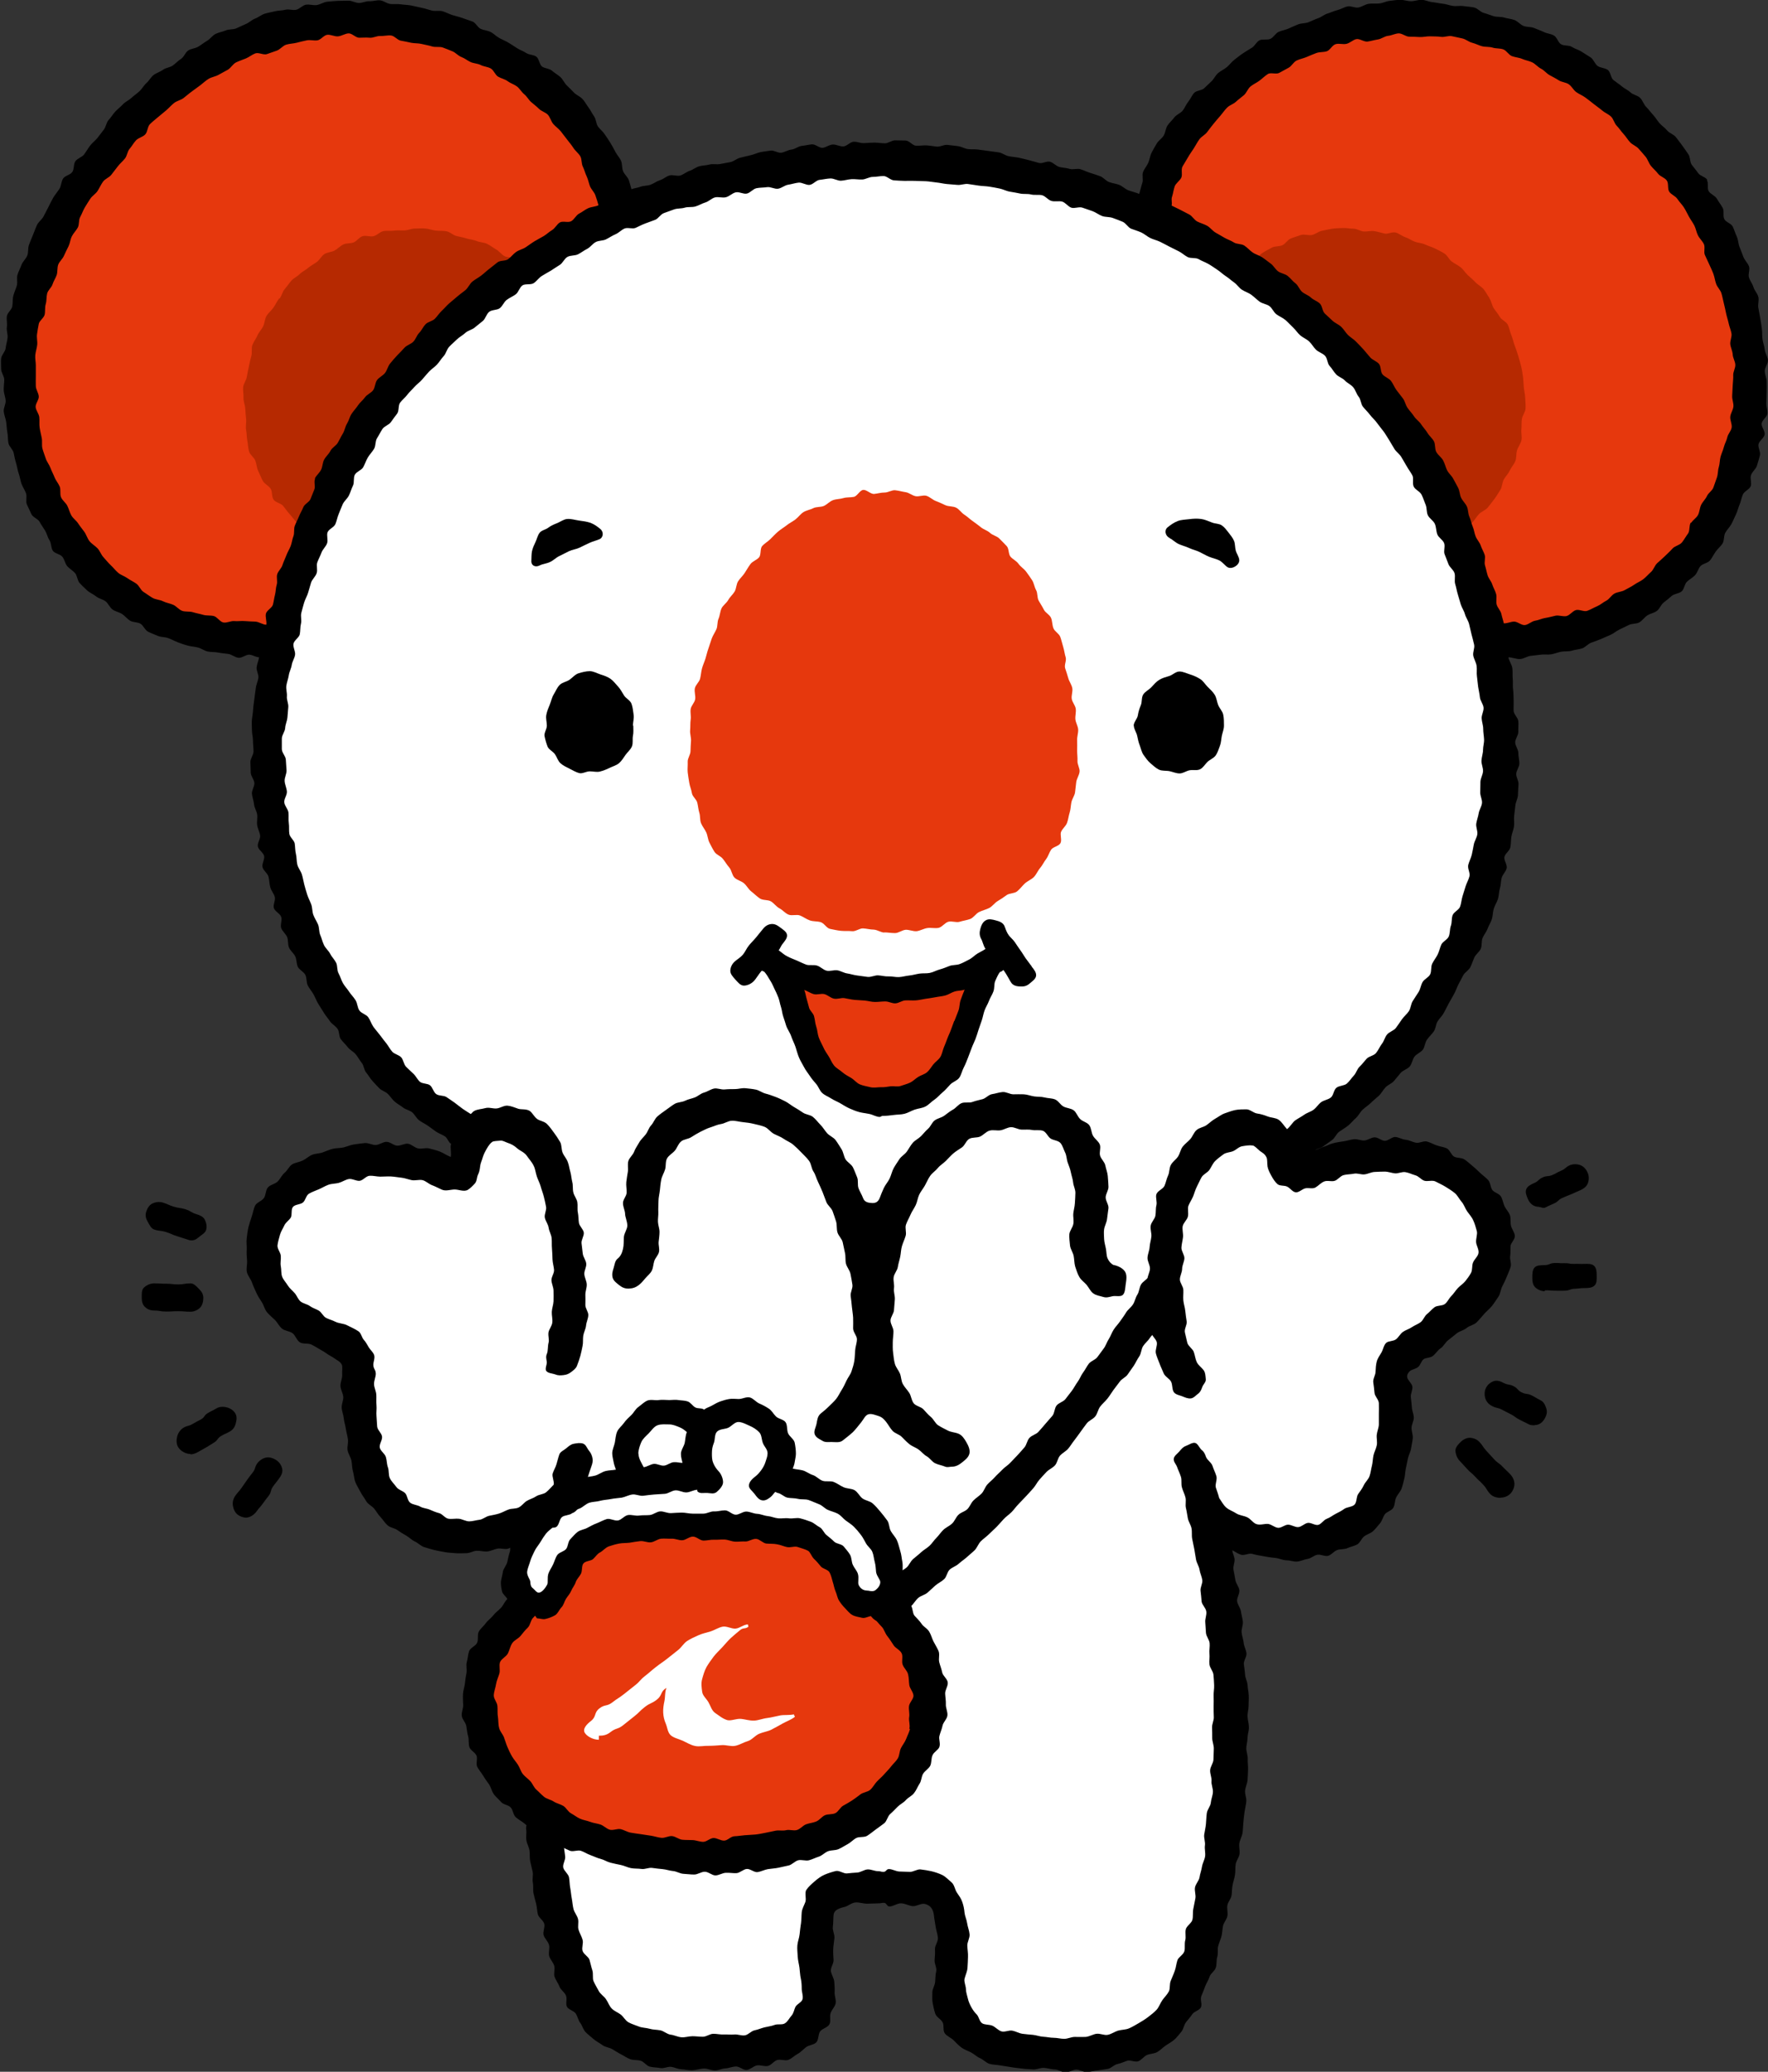 <?xml version="1.0" encoding="UTF-8"?>
<svg id="_レイヤー_2" data-name="レイヤー_2" xmlns="http://www.w3.org/2000/svg" viewBox="0 0 101.65 119.12">
  <rect x="0" y="0" width="101.65" height="119.12" fill="#333333" stroke="none"/>
  <defs>
    <style>
      .cls-1 {
        fill: #fff;
      }

      .cls-2 {
        fill: #e6380d;
      }

      .cls-3 {
        fill: #b62901;
      }
    </style>
  </defs>
  <g id="_レイヤー_1-2" data-name="レイヤー_1">
    <g>
      <g>
        <path class="cls-2" d="M35.5,12.23c-.02-.21.07-.48.01-.72-.05-.21-.04-.47-.12-.7-.07-.21-.23-.41-.33-.63-.09-.21-.42-.31-.52-.52s-.29-.35-.4-.56-.04-.5-.16-.7-.21-.41-.34-.6-.4-.27-.54-.46-.19-.43-.33-.61-.37-.29-.52-.47-.31-.33-.46-.5,0-.65-.15-.81-.53-.12-.7-.28-.42-.22-.59-.37-.26-.41-.44-.55-.24-.47-.43-.6-.42-.23-.61-.35-.4-.26-.6-.37-.46-.15-.67-.24-.42-.22-.65-.31-.5,0-.73-.08-.41-.28-.64-.34-.5.05-.73,0-.44-.19-.67-.24-.47-.05-.71-.08-.46-.17-.69-.2-.49.19-.73.17-.46-.33-.69-.34-.48.22-.72.22-.46.21-.7.22-.48-.19-.72-.17-.45.18-.69.21-.46.09-.69.13-.49-.09-.73-.04-.42.27-.65.33-.51-.1-.74-.03-.38.35-.61.43-.5,0-.72.09-.42.22-.64.32-.48.09-.69.2-.41.23-.62.34-.41.24-.62.36-.45.19-.65.31-.47.17-.66.3-.32.39-.51.53-.19.53-.37.68-.55.08-.73.23-.45.22-.62.38-.39.29-.56.46-.23.45-.39.62-.48.21-.64.39-.01.63-.16.81-.51.2-.66.38-.31.37-.45.56-.07.54-.2.73-.32.36-.45.55-.35.34-.48.54-.2.44-.31.64-.26.4-.37.61-.29.39-.4.6-.21.43-.31.65-.01.52-.1.73-.17.44-.25.66-.15.45-.23.67-.2.44-.26.66c-.07.23-.35.41-.4.63s.03.48-.02.71c-.04.22-.03.46-.06.69s-.05.45-.07.69-.07.45-.09.69.1.46.09.7-.13.46-.14.69-.25.46-.25.7.03.47.04.7.35.45.37.68-.3.49-.28.72.45.42.48.65-.34.52-.3.75.14.45.19.68.14.45.19.68.36.39.42.61-.25.55-.18.77.44.35.51.57-.11.54-.02.75.44.32.54.52-.09.57.02.77.23.43.35.62.44.27.58.45.27.37.42.54.24.42.4.58.53.11.7.26.18.5.36.64.57,0,.76.13.13.62.32.74.42.21.62.32.42.2.62.3.45.13.66.23.45.13.65.22.34.4.55.48c.22.08.47.1.68.17.22.08.47.07.68.13.23.07.39.35.6.41.24.06.48.06.69.11.25.06.51-.04.7,0,.27.05.55-.09.78-.05.28.05.49.46.71.47.29.02.62-.01.82-.07.25-.07.59-.29.73-.52.11-.18.19-.5.24-.8.03-.17-.06-.42,0-.7.05-.2-.03-.47.04-.72.06-.21.15-.43.22-.67.07-.21.16-.43.24-.66.07-.21.41-.34.49-.57.07-.21-.1-.52-.02-.75s0-.49.09-.72.36-.36.44-.58,0-.5.09-.72.29-.39.38-.61.1-.46.2-.68.09-.47.19-.69.36-.35.46-.56.46-.3.56-.51-.15-.6-.04-.81.51-.26.63-.46-.03-.56.09-.76.34-.34.48-.54.21-.43.35-.62.51-.2.65-.39-.07-.67.08-.85.48-.21.64-.39.28-.38.45-.56.56-.12.72-.29.2-.46.37-.63.13-.56.3-.72.69.04.86-.12.29-.39.47-.54.38-.29.55-.44.14-.57.32-.72.46-.2.64-.35.5-.14.68-.29c.19-.15.19-.53.37-.67.19-.15.58-.04.76-.18.2-.15.37-.31.55-.44.2-.15.17-.59.34-.72.19-.15.54-.09.75-.24s.36-.34.57-.48.55-.07.76-.2.27-.51.47-.64c.22-.13.39-.34.59-.46.23-.13.55-.07.75-.19.24-.14.57-.07.75-.17.4-.22.32-.27.51-.58Z"/>
        <path class="cls-2" d="M66.04,12.39c.02-.22.21-.55.26-.8.05-.22.31-.39.38-.63.06-.22-.26-.58-.17-.81.08-.22.55-.28.65-.5.09-.21-.17-.6-.06-.82s.52-.25.64-.46.07-.51.2-.71.19-.45.33-.64.52-.2.67-.39.04-.59.2-.77.58-.1.75-.28.37-.28.55-.45.33-.32.52-.48.3-.38.49-.52.2-.53.4-.67.54-.05.74-.17.49-.09.7-.21.34-.36.55-.46.43-.17.66-.27.43-.18.66-.26.45-.12.68-.19.39-.39.62-.45.53.19.76.14.47-.05.7-.09.42-.41.66-.44.5.29.74.27.45-.4.69-.41.48.07.72.07.48-.02.72-.02.47.17.71.19.48,0,.71.03.51-.2.74-.17.41.47.64.51.47.03.71.08.43.22.66.28.46.11.68.17.45.13.67.21.57-.19.79-.11.29.55.51.64.45.13.67.23.53,0,.74.1.47.13.68.25.32.37.52.5.26.43.45.57.61-.05.8.1.3.37.48.52.29.38.46.54.38.28.54.44.42.24.58.41.26.4.41.57.14.49.29.67.37.3.51.48.39.29.53.48.34.33.47.52-.03.58.09.78.18.43.3.63.3.36.41.56.28.37.39.58.11.46.22.67.63.21.73.42.13.46.23.67-.11.56-.02.77.53.29.62.5-.25.6-.17.81.55.3.62.52-.2.56-.14.78.43.36.49.59-.04.49.01.72.21.44.25.66-.18.5-.15.74.46.43.48.66-.23.49-.22.73.24.47.23.71-.34.47-.35.7-.1.46-.12.7.24.5.21.73.07.49.03.73-.19.45-.23.68-.26.43-.31.66-.06.47-.12.7.02.5-.05.73-.23.43-.31.65-.35.38-.43.6.21.6.12.82-.29.4-.39.61-.51.27-.62.48.05.58-.07.78-.32.37-.46.55-.24.43-.39.61c-.16.19-.53.16-.69.32-.17.17-.23.45-.42.59s-.53.03-.73.17-.22.52-.42.64-.48.1-.68.21-.48.06-.69.16-.34.36-.56.45-.32.46-.54.54-.54-.12-.76-.04-.44.16-.66.23-.38.38-.6.45-.47.09-.69.15-.53-.16-.75-.11-.44.18-.67.23c-.24.05-.45.18-.67.22-.24.04-.51-.18-.73-.14-.25.04-.45.27-.66.3-.26.03-.34-.08-.54-.07-.03-.23-.23-.3-.27-.54s-.08-.47-.13-.7-.14-.45-.2-.69-.07-.47-.13-.7.06-.51-.01-.74-.48-.35-.55-.58.24-.58.16-.81-.31-.4-.39-.62-.48-.32-.57-.55.15-.57.06-.79-.13-.46-.23-.68-.33-.38-.43-.59.02-.54-.08-.75-.52-.28-.63-.49-.28-.39-.39-.6-.06-.51-.17-.72-.05-.52-.17-.73-.27-.41-.39-.61-.47-.28-.59-.48-.25-.41-.38-.61-.17-.47-.31-.66-.32-.36-.46-.55-.47-.24-.61-.43,0-.63-.15-.8c-.16-.18-.52-.18-.68-.35s-.21-.44-.38-.61-.54-.1-.72-.27-.27-.39-.44-.55-.28-.38-.46-.54-.43-.21-.61-.36-.36-.3-.54-.45-.11-.6-.3-.75-.5-.13-.68-.28-.25-.45-.44-.59-.56-.04-.75-.18-.42-.22-.61-.36-.25-.47-.44-.6-.36-.32-.55-.45-.41-.24-.6-.37-.56,0-.75-.12-.29-.43-.49-.54-.47-.14-.67-.25-.32-.39-.52-.5c-.21-.12-.43-.21-.63-.31-.22-.11-.41-.25-.61-.35-.22-.1-.65,0-.85-.08Z"/>
        <path class="cls-2" d="M36.56,106.42c.19.05.39.11.59.15s.4.1.6.13.4.07.61.09.41.02.62.03.41.05.61.06.41.01.62.01.41-.04.62-.04.41.02.62,0,.42-.02.62-.03c.21-.01.41-.06.61-.08.21-.02.42-.01.61-.03.22-.02.42-.05.61-.07.23-.03.44-.06.61-.08.38-.05.31.02.6-.07s.21-.09.56-.23c.16-.07.35-.13.56-.22.17-.07.35-.17.55-.26.18-.07.38-.11.57-.19s.35-.2.53-.28.38-.14.56-.22.37-.16.55-.25c.19-.09.38-.17.55-.25.2-.1.38-.18.54-.27.21-.11.38-.23.51-.32.15-.1.29-.25.45-.42.13-.14.29-.28.41-.46.11-.16.2-.35.31-.53.1-.17.2-.35.3-.54s.2-.36.29-.55.15-.39.23-.58.21-.37.28-.56c.08-.2.11-.41.17-.6.07-.22.14-.41.19-.59.04-.17.07-.37.09-.58.01-.18.04-.38.03-.59,0-.19-.04-.39-.06-.59s-.03-.39-.05-.58-.04-.39-.07-.58-.07-.39-.11-.58c-.04-.2-.08-.39-.13-.57-.05-.2-.14-.38-.2-.55-.08-.21-.17-.39-.24-.53-.11-.19-.24-.37-.39-.54s-.32-.32-.49-.46c-.19-.15-.36-.3-.54-.4-.26-.16-.46-.29-.59-.32-.14-.03-.39-.1-.66-.2-.21-.08-.44-.15-.63-.29s-.35-.32-.41-.54c-.05-.17-.11-.37-.2-.56-.08-.17-.23-.32-.34-.49-.11-.16-.2-.34-.32-.5s-.24-.32-.38-.47-.31-.26-.46-.39c-.15-.12-.31-.24-.48-.33s-.35-.14-.54-.21c-.18-.06-.36-.1-.56-.15-.18-.04-.36-.11-.56-.15-.18-.04-.37-.09-.56-.13-.18-.03-.38-.03-.58-.06-.15-.03-.34-.05-.58-.07-.18-.02-.37-.08-.58-.09-.18-.01-.38.02-.59.01-.19,0-.38-.01-.59-.02-.19,0-.39-.05-.59-.05s-.39-.02-.59-.02-.39,0-.59,0-.39,0-.59,0-.4.01-.59.02-.4.02-.59.02-.4.03-.59.04c-.2.01-.4,0-.59.02-.21.01-.4.02-.59.04-.21.02-.4.09-.58.11-.23.03-.43.04-.58.08-.21.05-.39.14-.57.24s-.38.19-.53.33-.29.3-.42.46-.27.32-.39.49-.19.38-.29.56c-.1.19-.19.38-.27.56-.1.21-.21.38-.29.55-.1.21-.21.38-.34.53-.15.17-.32.29-.5.39-.19.1-.39.18-.6.21-.22.03-.44.05-.64.01-.07-.01-.16-.05-.28-.07.02.31.13.28,0,.5-.15.26-.16.15-.44.39-.13.11-.29.23-.44.4-.12.14-.26.29-.37.46-.11.16-.22.32-.31.51-.09.17-.11.37-.18.57-.06.18-.16.36-.2.56-.05.2-.09.39-.13.58-.04.2-.06.4-.09.58-.04.2-.1.39-.13.58-.03.2-.04.4-.06.59-.01.2,0,.4,0,.59s.04.39.06.58.05.39.1.58.12.37.19.56c.06.16.14.34.24.52.09.16.17.34.28.51.1.16.23.31.34.46s.21.32.33.47.27.28.39.43c.13.16.21.34.33.48.14.17.3.29.4.41.23.26.2.2.35.45.13.21.07.17.17.45.04.13.08.26.14.44.34-.12.27-.26.61-.39.28-.11.19.12.54.29.15.07.33.16.55.26.17.08.36.14.56.22.17.07.35.18.55.26.18.07.37.13.57.2.18.07.37.13.57.2.18.06.37.14.57.2.19.06.39.09.59.15.19.06.38.12.58.18Z"/>
        <path class="cls-1" d="M83.84,67.2c-.17-.09-.38-.16-.59-.24-.18-.07-.38-.18-.58-.24-.19-.06-.41-.06-.62-.11s-.4-.13-.61-.17-.43.03-.63,0-.41-.09-.62-.11-.42-.1-.62-.1c-.21,0-.43.1-.63.1-.22,0-.43-.02-.63,0-.23.02-.44.04-.62.09-.21.05-.44.05-.65.11s-.4.23-.61.28c-.22.06-.43.13-.63.17-.24.05-.48-.03-.66-.01-.32.03-.45.01-.49-.14-.06-.22-.16-.31-.01-.54.07-.12.23-.23.42-.43.12-.12.25-.27.42-.44.13-.13.32-.22.48-.38.12-.12.13-.41.29-.57.13-.13.29-.26.45-.41.14-.13.33-.23.48-.38.14-.13.36-.19.52-.34.14-.14.23-.34.38-.48.14-.14.36-.21.5-.36s.14-.43.28-.58.31-.26.45-.41.21-.35.35-.5.43-.16.56-.32.13-.42.26-.57.24-.32.37-.48.26-.31.38-.47.3-.28.42-.44.32-.27.44-.43.08-.44.19-.61.35-.26.46-.43.27-.31.37-.49.04-.45.14-.62.27-.31.36-.49.09-.41.17-.59.36-.28.44-.47c.08-.18.06-.41.14-.6s.11-.39.18-.58.16-.37.23-.56.2-.36.26-.55.12-.39.18-.58.05-.41.1-.6.15-.38.21-.57.19-.37.24-.57.06-.4.1-.6.04-.4.08-.6.2-.37.24-.57.04-.41.07-.61.09-.4.12-.6-.16-.43-.13-.63.07-.4.09-.6.1-.4.11-.6-.1-.41-.09-.61.23-.4.24-.6-.08-.41-.08-.61-.05-.4-.05-.61,0-.4-.01-.61.03-.41.01-.61.02-.41,0-.61-.19-.39-.21-.59.05-.41.03-.61.07-.42.04-.62-.23-.37-.27-.57.09-.43.05-.63c-.04-.19-.12-.38-.16-.58s-.06-.39-.11-.59-.1-.38-.15-.58-.14-.38-.19-.57-.04-.4-.1-.59-.2-.36-.25-.55-.16-.37-.22-.56-.05-.4-.11-.59-.23-.34-.3-.53-.18-.35-.25-.54-.14-.37-.21-.56.01-.43-.06-.62-.14-.37-.21-.56-.19-.35-.27-.54-.13-.38-.21-.56-.3-.3-.38-.49-.12-.38-.2-.56-.13-.38-.22-.56-.16-.37-.25-.54-.15-.37-.24-.55-.33-.28-.42-.45-.15-.37-.25-.54-.24-.32-.34-.49.02-.47-.09-.65-.28-.3-.39-.47-.31-.28-.42-.44-.18-.36-.29-.53-.22-.33-.34-.49-.32-.26-.44-.42-.23-.32-.36-.48-.24-.32-.36-.47-.21-.34-.34-.49-.22-.33-.36-.48-.2-.36-.34-.5-.25-.32-.39-.46-.36-.21-.5-.35-.23-.35-.38-.48c-.15-.13-.31-.26-.47-.39s-.42-.13-.58-.26-.25-.34-.41-.46-.33-.23-.5-.36-.42-.12-.58-.23-.28-.31-.44-.43-.36-.19-.53-.3-.36-.19-.53-.3-.3-.29-.47-.39-.36-.19-.53-.3-.33-.24-.5-.34-.41-.1-.59-.2-.26-.36-.44-.46-.44-.04-.62-.13-.31-.28-.49-.37-.36-.2-.54-.29-.36-.19-.54-.28-.36-.2-.54-.28-.4-.1-.59-.19-.39-.13-.57-.22-.3-.33-.49-.41-.42-.06-.61-.13-.38-.15-.57-.22-.37-.19-.56-.26-.43-.02-.62-.08-.32-.33-.51-.39-.43.01-.63-.05-.37-.19-.56-.24-.39-.12-.58-.18-.37-.18-.57-.23-.43.03-.63-.02-.4-.1-.59-.15-.39-.14-.59-.18-.4-.08-.6-.12-.4-.11-.6-.14-.42.08-.62.05-.41,0-.61,0c-.2-.02-.4-.04-.6-.06s-.4.01-.6,0-.4-.07-.6-.08-.39-.15-.6-.16-.4-.09-.6-.1-.4.1-.61.1-.4,0-.6,0-.4-.08-.6-.08-.4.2-.6.21-.41-.12-.61-.11-.41-.08-.61-.07-.4.15-.6.16-.4,0-.6,0-.39.12-.59.13-.39.1-.59.12-.41-.06-.61-.04-.41-.05-.61-.02-.38.23-.57.26-.39.09-.59.12-.43-.12-.63-.09-.37.24-.56.28-.39.08-.59.12-.43-.08-.63-.04-.4.04-.6.09-.4.08-.59.13-.39.11-.58.16-.38.13-.58.19-.38.13-.57.19-.36.19-.56.25-.4.07-.59.13-.4.09-.59.16-.31.32-.5.39-.41.06-.59.14-.35.21-.53.29c-.18.08-.43.02-.62.11-.18.08-.33.24-.51.34s-.4.11-.58.21-.28.32-.45.43-.33.23-.5.34-.42.09-.59.2-.33.24-.5.35-.34.22-.51.34-.3.27-.47.39-.27.31-.44.43-.34.21-.51.33-.41.13-.57.25-.18.42-.34.55-.4.15-.56.28-.35.21-.51.34-.33.24-.49.37-.16.44-.31.57-.41.15-.56.29-.32.26-.46.39-.23.35-.38.49-.4.17-.54.31-.29.29-.43.43-.25.32-.4.47-.23.34-.37.48-.32.25-.46.4-.24.33-.37.48-.27.3-.4.45c-.13.15-.34.24-.46.4s-.17.37-.29.54-.29.28-.41.45-.08.43-.19.6-.38.23-.49.4-.06.43-.17.6-.31.28-.41.45-.15.37-.25.55-.09.4-.18.58-.25.32-.34.5-.23.33-.31.51-.17.36-.26.54-.1.4-.19.58-.29.31-.37.49-.11.39-.19.58-.16.37-.24.56-.21.35-.29.53-.03.42-.1.61-.17.37-.24.55-.26.33-.33.52-.05.41-.12.6-.09.39-.16.58-.17.37-.23.56-.13.38-.19.57-.17.37-.23.56c-.06.2-.07.4-.12.59-.05.2-.28.35-.32.54-.05.2.03.43,0,.61-.04.21.04.42,0,.61-.03.19-.31.35-.33.55-.03.19.03.4.01.6s-.05.39-.07.59.08.4.07.6-.04.39-.05.59-.12.39-.12.59.1.4.1.6-.03.39-.03.59-.04.4-.04.6.18.39.19.59-.23.41-.21.61.06.39.08.59.09.39.11.59.02.4.04.6.12.39.15.58-.04.41-.01.6.02.4.05.6.28.36.31.55.03.4.07.59-.09.43-.05.62.14.38.18.57.04.4.1.59.09.39.15.58c.06.19.31.32.38.5.07.19-.03.45.05.64s.26.34.34.53.19.37.27.56-.02.46.07.65.2.37.28.55.24.35.33.53.25.34.35.52.13.4.23.58.3.31.4.48.1.42.21.6.3.3.42.47.27.31.39.48.15.4.27.56.18.39.31.55.39.21.53.36.22.36.36.5.36.22.51.35c.14.13.28.28.43.41s.17.4.32.53.4.15.54.28.35.2.5.33.27.3.42.43.31.25.46.38.32.25.46.37c.16.13.3.28.44.4.16.14.25.34.39.46.17.14.37.22.5.33.28.24.35.12.47.38s.08.27.07.59c0,.18-.07.38-.09.57s-.2.36-.26.52c-.08.22-.11.48-.28.5-.16.03-.37.04-.58.02-.17-.02-.36-.06-.56-.1-.17-.03-.32-.26-.51-.31-.17-.04-.39.08-.58.04-.18-.04-.37-.04-.56-.08-.18-.03-.33-.25-.52-.29-.17-.03-.38.04-.6.04-.18,0-.38.02-.59.04-.19.02-.39-.04-.59,0-.19.03-.35.24-.55.28s-.39.04-.58.08-.4.03-.59.08-.39.07-.58.13-.38.12-.56.18-.34.24-.52.3c-.19.07-.36.18-.53.26-.19.09-.44.02-.6.11-.2.11-.28.33-.4.44-.15.13-.43.13-.56.29s-.14.39-.25.56-.18.34-.27.53-.33.3-.39.49.06.43.03.62-.19.38-.19.58.2.38.23.58.05.38.11.57,0,.42.06.59.3.3.38.48c.08.18,0,.44.09.6s.33.26.44.42.21.32.34.46.14.43.29.55.4.12.57.23.33.21.51.28c.18.08.4.08.57.15.19.08.33.25.5.33.19.09.43.04.59.13.18.1.32.28.46.39.16.13.25.32.35.48s.22.33.24.54c.02.15.06.36.07.62,0,.18-.05.39-.04.62,0,.19.1.39.11.61,0,.2-.02.41,0,.62.01.2-.04.41-.03.62s-.02.41,0,.62.13.4.16.6-.06.43-.02.63.08.42.12.61.22.38.28.57c.06.2.09.42.16.6.08.2.11.43.21.59.11.18.24.34.35.51.12.17.29.3.41.46.13.16.27.31.4.46.14.15.39.18.54.31.15.14.25.33.41.45.17.12.35.2.52.29s.38.11.57.17.36.15.56.18.39.18.6.17.4-.18.62-.2c.2-.02.43.08.65.05s.42-.05.63-.09.41-.15.61-.19c.22-.04.44-.05.63-.09.23-.05.45-.07.63-.12.38-.09.34-.39.54-.15s-.1.17-.21.51c-.06.18-.17.37-.22.59-.05.2-.06.42-.08.63s-.04.44-.03.64c.01.18.09.37.1.57s.09.38.1.57c.01.21.03.37.04.54.12.02.18.02.25.03.2.04.42.21.64.18.2-.03.34-.31.53-.41.18-.1.47-.06.62-.23.13-.15.24-.35.34-.56.08-.17.17-.36.26-.56.08-.18.02-.45.12-.64.1-.18.4-.24.51-.42s.09-.45.22-.61.27-.34.43-.47.44-.09.62-.19.32-.26.53-.32c.15-.04.34-.12.57-.15.18-.02.39.09.6.07.18-.02.37-.07.58-.09.19-.01.38-.16.58-.17.19,0,.39-.04.59-.04s.4.2.6.19.39-.06.59-.06.39-.2.59-.2.4.04.59.04.4-.02.59-.01.4,0,.59,0c.2,0,.4.06.59.07.21,0,.4.05.59.06.22.01.4.12.58.14.24.02.46-.1.6-.07.2.04.36.23.54.27.2.04.38.07.57.11.2.04.38.07.56.11.19.05.36.13.54.19.19.07.34.16.5.24s.42.04.57.17c.15.12.19.37.33.52s.28.27.4.43.31.27.42.43c.11.18.18.37.27.54.1.2.27.35.32.52.06.23.18.38.37.52s.37.3.58.38c.27.1.52.2.66.23.12.03.37.04.63.21.17.11.32.29.51.45.17.14.39.24.54.41s.23.4.34.59c.08.14.24.28.32.5.06.17.16.35.21.55.05.18,0,.39.05.59.04.19.02.39.06.59s.14.38.17.57-.05.4-.04.59.19.39.19.58c0,.21-.01.41-.03.6-.02.21-.24.38-.29.55-.04.18.09.43.02.65-.06.18-.29.32-.37.53-.07.19-.15.38-.23.57s0,.46-.08.64-.19.38-.28.56-.26.34-.36.51c-.11.18-.29.31-.41.48-.13.18-.27.32-.4.47-.15.17-.3.3-.44.4-.13.09-.32.15-.53.26-.16.08-.31.23-.5.33-.17.08-.37.14-.56.23-.18.08-.36.18-.54.26s-.33.24-.52.32-.4.11-.58.18-.41.08-.59.16c-.2.08-.3.37-.47.44-.21.09-.44.05-.6.12-.34.14-.23.27-.52.35s-.25-.09-.64-.04c-.17.02-.37.12-.6.14-.19.02-.4-.01-.61,0-.19.02-.4-.06-.62-.04-.2.01-.39.24-.6.25-.2.01-.41,0-.62.02s-.41-.12-.62-.12-.41.07-.62.07-.41,0-.62,0-.41,0-.62-.02-.4-.17-.6-.19-.41,0-.61-.04-.42.02-.62-.02-.41-.08-.6-.13c-.2-.06-.4-.1-.59-.15-.2-.06-.36-.24-.54-.3-.2-.06-.41-.09-.59-.15-.2-.07-.38-.16-.57-.23-.2-.07-.38-.17-.56-.24-.2-.08-.43-.06-.6-.13-.2-.09-.33-.3-.5-.37-.22-.1-.5.03-.65-.05-.35-.17-.23-.55-.51-.44-.34.13-.4.14-.65.41.06.19.15.48.22.71.06.2.21.39.28.61s.16.41.22.63.03.45.08.66c.05.22,0,.46.04.67.03.17.07.36.11.58.03.18.04.38.08.58.03.18.28.34.32.54.03.19-.06.41-.02.6s.07.38.11.58.12.38.16.57.14.37.18.57.03.4.08.59.18.37.23.55c.05.2.14.37.2.56.06.2.03.41.1.59.07.2.12.39.2.56.1.2.27.32.37.46.12.16.23.32.38.48.14.14.32.24.48.38.15.13.22.38.39.51s.33.26.5.37.35.22.54.32.42.08.61.16.39.14.58.2.39.13.59.18.4.11.6.14.42-.05.62-.04.4.05.62.04c.2,0,.41.04.63.03s.41-.08.62-.09.42.04.63.02.42-.06.62-.09.4-.16.61-.19.45.12.66.08.41-.15.6-.21c.21-.05.38-.21.57-.27.21-.07.42-.09.6-.17.21-.1.48-.08.62-.2.17-.13.17-.44.32-.57.16-.14.36-.22.49-.35.15-.15.25-.32.36-.48.12-.17.17-.35.24-.53s.21-.35.22-.55c.02-.19.14-.41.11-.63-.03-.2-.27-.35-.3-.52-.03-.19-.08-.38-.11-.55-.03-.19-.03-.38-.05-.56s.02-.37.01-.56c0-.18.15-.35.16-.55.01-.17.02-.35.05-.55.03-.22-.1-.45-.04-.61.07-.2.23-.36.34-.5.12-.16.26-.32.43-.42s.4-.03.6-.09c.18-.05.36-.07.57-.1.17-.03.37-.07.61-.1.19-.03.37-.28.58-.3.2-.03.43.18.64.15s.4-.22.61-.24.43.1.63.09c.23,0,.43.04.61.06.25.02.51-.12.65-.06.18.08.3.28.44.43.12.14.15.34.24.54.08.17.25.32.3.53.04.18.15.38.16.59.01.19-.23.39-.24.6,0,.18.13.39.12.6,0,.19-.16.38-.17.59,0,.19.05.39.04.6s.17.39.17.59-.03.4-.02.59-.09.41-.07.6c.02.21.01.42.05.6.04.21.08.43.15.59s.34.23.54.38c.15.11.32.21.53.31.17.09.39.11.59.19.19.07.38.14.58.21.19.06.33.32.54.38s.41.09.61.14.43,0,.63.04.42.03.62.06.42,0,.63.03.4.17.61.18c.22.02.42,0,.62,0,.19,0,.39.1.59.1s.4.04.59.03.4.02.6,0,.39-.12.59-.14.39-.14.58-.16.42.11.61.08.41-.04.6-.09c.2-.05.36-.21.54-.28.19-.07.43-.07.59-.16.18-.1.27-.33.41-.46.15-.14.31-.26.4-.44.09-.18.06-.42.16-.6s.28-.31.38-.49.17-.37.26-.55.14-.38.23-.56.25-.33.34-.51.2-.35.29-.54.16-.38.24-.56.08-.41.15-.6.21-.36.27-.55c.05-.16.11-.35.17-.58.04-.18.04-.38.09-.6.04-.18,0-.4.04-.6.03-.19.08-.38.12-.59.03-.19.15-.38.18-.58s.14-.38.16-.58-.15-.42-.12-.62.16-.38.19-.58.04-.4.06-.6.08-.39.1-.59-.12-.42-.1-.62.23-.38.25-.58-.09-.41-.07-.61.04-.4.05-.6.16-.39.17-.59-.2-.42-.19-.61c0-.21.21-.4.21-.59,0-.21-.12-.41-.12-.6s.09-.38.08-.59c0-.19-.08-.38-.09-.59,0-.19-.08-.38-.09-.59-.01-.19.12-.4.1-.6s-.12-.38-.13-.58-.12-.38-.13-.58.2-.41.19-.61-.1-.39-.12-.59-.04-.4-.06-.59-.2-.38-.22-.58.16-.42.14-.61-.23-.38-.25-.57-.06-.4-.08-.59.06-.41.04-.6c-.02-.2.07-.41.04-.6-.02-.21-.19-.39-.21-.57-.03-.21,0-.41-.03-.59-.03-.23.01-.43,0-.6-.05-.37-.26-.29-.23-.58s.22-.21.38-.5c.09-.16.17-.34.33-.47.14-.12.3-.2.51-.23.17-.03.39-.14.6-.06.16.06.29.31.52.36.18.04.42-.16.63-.13.19.03.36.23.57.26.19.02.4.03.6.04s.4.02.6.02.41.03.6.02.41-.03.6-.06.4-.07.6-.12c.2-.04.35-.25.54-.31.2-.07.38-.13.54-.23.18-.1.42-.12.55-.25.15-.14.28-.3.42-.44.15-.15.33-.25.46-.4.14-.15.26-.33.37-.48.12-.16.09-.42.19-.59s.23-.32.3-.51.2-.35.25-.55c.05-.18.12-.38.15-.59.03-.19,0-.4,0-.61.01-.2-.06-.4-.05-.6s.06-.4.05-.6-.15-.4-.16-.6.05-.41.04-.6.13-.41.13-.61c0-.21-.16-.4-.16-.6,0-.21.06-.41.08-.6.02-.21.12-.39.16-.58.05-.21.05-.41.15-.57.08-.13.26-.22.45-.38.14-.11.23-.33.41-.45.15-.11.32-.23.49-.34.16-.1.37-.15.54-.26.16-.1.32-.23.49-.34s.37-.16.54-.27.32-.24.48-.36.37-.17.53-.3.17-.43.32-.56.3-.26.43-.4.32-.24.44-.39c.13-.16.39-.22.49-.39.11-.17.07-.42.13-.61.07-.2.3-.36.33-.56s.05-.43.06-.64-.18-.41-.21-.62-.09-.4-.14-.6-.05-.41-.12-.61-.09-.42-.18-.6-.15-.41-.25-.58-.35-.27-.47-.43-.15-.42-.29-.57c-.15-.16-.31-.31-.46-.44-.17-.14-.35-.28-.52-.37Z"/>
        <path class="cls-2" d="M44.33,55.28c.1.14.21.31.31.49.09.16.17.34.27.52.09.17.18.34.27.52s.18.34.26.52.14.36.22.54.15.36.22.54.15.36.22.54c.08.19.15.37.22.54.08.19.14.38.21.54.08.2.16.38.21.54.07.18.16.37.28.57.1.17.23.34.37.52.13.16.26.33.41.48s.3.3.47.43.35.24.53.35.37.21.57.28.4.14.61.18.42.07.63.07.4-.01.58-.01c.21,0,.4,0,.58,0,.21,0,.4,0,.58-.02.2-.02.4-.05.57-.09.19-.05.37-.12.54-.22s.32-.19.47-.33c.13-.12.26-.26.39-.43.11-.14.22-.31.33-.52.09-.17.16-.36.25-.56.08-.18.16-.37.24-.57s.15-.38.22-.57.15-.39.21-.58.12-.4.18-.59c.07-.21.14-.4.19-.59.07-.22.1-.43.15-.6.1-.36.08-.3.17-.59.1-.32.11-.33.12-.66,0-.25-.03-.5-.24-.59-.14-.06-.35-.04-.66.08-.17.07-.36.14-.56.2-.18.06-.37.12-.57.18-.19.05-.38.1-.58.15s-.39.08-.59.12-.39.1-.59.13-.4.04-.6.06-.4.03-.6.04-.4.03-.6.03-.4-.02-.6-.04-.4-.04-.6-.07-.38-.1-.59-.15c-.19-.04-.39-.08-.6-.13s-.39-.1-.59-.15-.39-.11-.59-.17-.39-.12-.59-.18c-.2-.06-.4-.12-.59-.18-.21-.06-.41-.12-.59-.18-.22-.07-.42-.14-.58-.19-.36-.12-.31-.34-.58-.19Z"/>
        <path class="cls-3" d="M85.64,17.14c-.12-.16-.21-.35-.34-.51s-.33-.25-.47-.4-.29-.27-.44-.41-.25-.32-.41-.45-.35-.21-.51-.33-.25-.35-.42-.46-.36-.2-.54-.29-.38-.14-.57-.23-.4-.09-.59-.16-.36-.2-.55-.26-.36-.22-.56-.27-.44.1-.63.06-.39-.11-.59-.14-.4.03-.6.02-.39-.16-.6-.16-.41-.05-.61-.04-.41.01-.61.04-.4.08-.6.12-.37.2-.57.24-.44-.06-.63,0-.39.13-.58.2-.31.31-.49.39-.43.04-.61.14-.36.19-.53.3-.29.29-.46.41-.41.22-.57.34c.17.11.44.19.61.3s.37.19.54.31.33.25.5.36.25.36.41.48.31.27.48.39.43.12.59.25.34.24.49.38.28.31.43.45.29.29.45.43.35.23.5.37.29.29.44.44.22.36.36.51.38.21.52.36.19.38.33.54.21.36.34.52.32.27.45.43.36.24.48.41.25.33.37.5.21.36.33.52.14.4.25.57.18.37.29.54.24.33.35.51.17.38.27.56.17.37.27.56.38.27.47.45-.02.46.07.65.31.31.39.5c.08.18.13.37.2.55s.07.39.14.57.3.3.36.48.07.39.14.57.07.39.13.57.12.47.18.66c.16-.13.42-.3.57-.43s.24-.36.38-.5.25-.34.39-.49.38-.22.51-.38.26-.33.38-.49.23-.35.34-.52.1-.42.2-.6.26-.33.34-.51.24-.35.32-.54.04-.42.1-.62.2-.37.25-.57-.02-.43,0-.63,0-.41.03-.61.2-.4.21-.6-.01-.41-.02-.62-.06-.41-.08-.61-.02-.41-.05-.62-.06-.41-.11-.61-.11-.4-.17-.6-.13-.39-.2-.58-.11-.4-.19-.59-.11-.41-.2-.59-.36-.27-.46-.45-.24-.33-.35-.5-.13-.41-.25-.57Z"/>
        <path class="cls-3" d="M16.08,17.16c.12-.16.16-.39.29-.54s.25-.33.38-.48.34-.24.48-.38.34-.23.49-.36.34-.22.5-.34.26-.34.43-.45.41-.11.58-.2.32-.26.5-.35.42-.05.6-.12.32-.3.52-.36.43.05.63,0,.36-.25.56-.29.41,0,.61-.03.4,0,.61-.01.4-.11.6-.11.41-.02.61,0,.4.1.6.12.41,0,.61.04.36.22.56.27.39.08.58.14.4.07.59.15.4.07.59.16.34.22.52.32.3.28.47.38.45.05.61.16.32.3.48.42c-.17.11-.32.31-.5.43s-.42.11-.59.23-.37.19-.54.31-.34.23-.51.35-.31.27-.48.4-.25.35-.41.48-.43.13-.58.26-.31.27-.47.41-.19.4-.34.54-.4.18-.55.32-.3.29-.44.43-.22.36-.37.51-.35.23-.49.38-.2.38-.33.53-.24.34-.37.49-.27.31-.4.47-.37.23-.5.4-.27.32-.39.48-.1.43-.22.6-.21.35-.32.52-.27.31-.38.49-.23.34-.34.52-.15.39-.25.57-.21.35-.3.54-.28.32-.37.51-.06.43-.15.61-.27.33-.35.52c-.08.18-.23.33-.3.51s-.07.39-.14.57-.02.41-.08.59-.13.36-.2.55-.16.35-.22.54-.2.31-.26.49c-.16-.13-.26-.29-.41-.42s-.33-.25-.47-.39-.26-.32-.4-.47-.25-.32-.38-.48-.43-.19-.55-.36-.06-.46-.17-.63-.35-.27-.45-.45-.17-.38-.26-.56-.1-.41-.17-.6-.3-.33-.36-.53-.06-.42-.1-.62-.03-.41-.07-.62.02-.41,0-.62-.04-.4-.05-.61-.11-.41-.1-.61-.04-.42-.02-.62.18-.39.21-.59.08-.4.12-.6.08-.4.14-.6-.01-.44.06-.63.21-.36.29-.55.24-.34.33-.53.09-.42.19-.59.28-.31.4-.48.2-.36.32-.52Z"/>
        <path class="cls-2" d="M50.85,53.62c-.2,0-.4-.16-.62-.17-.2,0-.4-.06-.61-.07-.2-.01-.43.19-.64.16-.2-.02-.42,0-.63-.02s-.41-.07-.62-.11-.34-.33-.55-.39-.42-.03-.62-.1-.36-.2-.56-.28-.46.03-.66-.05-.33-.26-.52-.36-.31-.29-.49-.4-.46-.05-.64-.17-.32-.27-.49-.4-.26-.33-.42-.47-.4-.18-.55-.33-.16-.42-.3-.58-.24-.34-.37-.5c-.12-.16-.37-.23-.48-.4s-.2-.36-.29-.53-.1-.4-.18-.58-.22-.34-.3-.53-.04-.41-.1-.6-.07-.39-.12-.59-.28-.35-.31-.55-.12-.39-.15-.59-.07-.4-.09-.6.01-.41,0-.61.16-.41.16-.61.02-.4.03-.6-.07-.4-.05-.61,0-.4.03-.6-.03-.41,0-.61.23-.37.26-.57-.06-.42-.02-.62.25-.36.3-.55.06-.4.11-.59.14-.38.2-.57.1-.39.17-.58.12-.38.19-.57.19-.36.27-.54.04-.42.12-.6.09-.41.17-.59.29-.31.39-.49.27-.32.37-.49.09-.42.2-.59.27-.31.38-.48.21-.35.33-.51.36-.23.49-.38.05-.5.18-.65.33-.26.47-.4.29-.3.44-.43.34-.24.49-.36.35-.22.51-.34.29-.31.46-.42.4-.14.57-.23.43-.05.61-.13.33-.26.52-.33.4-.06.6-.12.4-.03.6-.07.34-.38.54-.4.43.25.63.23.39-.08.6-.08.41-.15.61-.13.4.08.6.11.37.19.57.23.44-.08.63-.02.35.23.54.3.37.16.55.24.43.05.61.14.3.29.47.4.31.25.48.37.32.23.48.36.37.18.52.32.39.18.53.32.29.29.43.44.09.46.22.61.34.24.46.41.31.28.43.44.24.33.35.5.13.39.23.57.05.43.15.61.21.34.3.52.33.28.41.47.06.41.14.6.32.3.39.49.11.39.17.58.08.4.14.59-.09.44-.03.63.13.38.18.57.19.37.23.57-.06.42-.03.62.2.37.23.57-.04.41-.02.61.15.39.16.59-.07.41-.06.61,0,.4,0,.6.03.4.02.6.14.41.12.61-.16.39-.19.59-.04.4-.07.6-.17.37-.21.57-.04.4-.1.59-.08.4-.15.59-.26.33-.34.51.06.48-.04.66-.43.21-.54.38-.16.37-.28.53c-.13.17-.22.37-.35.52s-.22.38-.36.52-.37.23-.52.37-.28.32-.44.45-.45.1-.61.22-.34.24-.51.34-.31.31-.49.4-.4.14-.58.23-.32.33-.51.4-.42.1-.61.16-.45-.06-.65,0-.36.31-.56.35-.43-.02-.64.01-.4.15-.61.18c-.21.02-.43-.09-.64-.08-.21.02-.41.19-.61.19-.22,0-.43-.04-.62-.04Z"/>
        <path d="M51.69,91.99c.07-.14.17-.34.21-.5s.13-.29.14-.45c0-.17-.11-.37-.14-.61-.02-.19.02-.4-.02-.63-.04-.19-.05-.41-.12-.62-.06-.19-.1-.41-.19-.61-.08-.19-.24-.34-.35-.53s-.08-.44-.21-.62-.26-.34-.4-.51-.28-.33-.44-.47-.42-.16-.59-.29c-.16-.12-.26-.36-.45-.47-.18-.1-.43-.08-.63-.17s-.36-.22-.56-.3-.45,0-.65-.07-.36-.27-.56-.33-.39-.22-.59-.27c-.21-.05-.36-.05-.56-.1.05-.15.09-.22.11-.37s.07-.33.07-.48c0-.21-.03-.44-.07-.64s-.3-.35-.38-.54-.03-.46-.14-.63-.41-.19-.56-.34-.24-.34-.41-.45-.35-.21-.54-.29-.35-.3-.55-.35-.43.09-.64.09c-.18,0-.36-.03-.54,0s-.35.08-.52.14-.32.15-.48.24-.31.12-.45.23c-.14-.11-.35-.04-.51-.13s-.26-.28-.43-.34-.35-.05-.53-.08-.35,0-.53,0c-.21,0-.41-.03-.61,0s-.46-.05-.65.03-.35.25-.52.37-.26.33-.41.47-.3.28-.42.45-.31.31-.39.5-.09.41-.13.62-.15.41-.15.62c0,.17.05.34.08.51s.08.27.13.43c-.21.04-.39.03-.59.08s-.39.2-.59.26-.43.06-.63.12-.42.09-.62.17-.32.34-.51.43-.41.13-.59.23-.39.18-.56.3c-.17.13-.22.39-.37.53s-.45.16-.58.31-.2.38-.32.55-.35.29-.45.47c-.11.19-.18.4-.27.58-.09.2.05.48-.01.67-.07.21-.11.4-.15.6-.05.22-.24.4-.26.59-.03.24-.12.46-.11.63,0,.16.03.35.07.5s.23.28.3.42c-.15.14-.23.36-.37.51s-.31.26-.44.43-.31.28-.43.45-.3.3-.4.48-.01.46-.1.65-.39.28-.46.48-.07.42-.13.62.02.43-.02.63-.07.4-.09.6-.1.4-.11.61,0,.41.01.62-.1.42-.08.63.22.38.26.59.05.41.11.61c.05.18,0,.4.07.61.06.18.32.29.41.49.07.18-.05.46.04.64.09.17.23.33.34.51.1.17.22.33.34.5.11.16.15.39.27.56.12.16.28.29.42.45s.41.16.55.31.14.43.3.57.34.23.5.36.29.29.46.4.43.08.6.19.35.18.53.28.27.34.46.43.36.18.55.26.45-.06.65.01.35.18.55.25.37.16.57.21.37.17.57.22.39.09.59.13.38.14.58.18.4.02.61.05.41-.09.62-.06.39.05.6.07.39.09.6.11.39.15.6.16.4.04.61.04.4-.16.61-.16.41.21.61.21.4-.14.6-.15.41.03.61.02.39-.22.59-.24.43.21.63.18.4-.14.59-.17.41-.04.6-.08.4-.09.59-.13.36-.25.55-.3.43.05.62,0,.38-.15.57-.21.34-.24.53-.31.42-.04.6-.12.36-.2.53-.29.32-.26.49-.35.46-.02.63-.13.33-.24.49-.36.34-.24.49-.36.19-.4.34-.53.29-.28.43-.42.34-.23.47-.38.35-.24.47-.4c.13-.16.2-.36.31-.53.12-.17.11-.41.21-.58.11-.18.32-.29.41-.46.09-.19.05-.42.13-.6.08-.2.34-.31.4-.49.07-.21-.05-.45,0-.63.05-.2.14-.39.18-.59s.26-.38.28-.59-.1-.43-.09-.63-.03-.41-.04-.62.17-.43.15-.64-.28-.38-.32-.58-.12-.39-.17-.59.04-.45-.04-.64-.2-.37-.29-.55-.14-.39-.25-.57-.33-.28-.44-.45-.27-.31-.4-.46-.09-.47-.23-.62-.48-.2-.63-.33ZM36.7,83.58c0-.22.09-.47.17-.66s.28-.36.43-.51.29-.38.5-.46.45-.05.68-.05c.2,0,.38.08.56.15s.3.16.45.29c-.08.2-.08.4-.12.61s-.22.42-.22.64c0,.2.05.33.09.52-.19,0-.29-.05-.49-.04s-.38.18-.57.2-.4-.12-.59-.1-.39.17-.58.19c-.12-.23-.3-.51-.3-.77ZM32.18,87.25c.16-.12.37-.21.56-.31.17-.1.4-.12.6-.21.18-.08.34-.26.55-.33.19-.06.42-.05.62-.11.19-.05.41-.06.62-.1.2-.04.41-.05.62-.08.2-.04.39-.15.6-.18s.43.1.64.07.41-.05.62-.07.41-.02.62-.04.4-.19.61-.2.42.13.63.12.41-.15.62-.15c.01.01,0,.07,0,.08.14.16.36.09.56.1s.4.08.56-.06c.16-.14.35-.34.36-.54s-.1-.48-.24-.63c-.14-.15-.24-.29-.32-.48s-.08-.36-.08-.57c0-.22.03-.39.11-.59s.03-.49.18-.65.43-.14.63-.22.38-.34.6-.34.46.14.65.22.4.21.55.37.13.41.21.62.27.36.27.59c0,.17-.07.34-.12.5s-.13.31-.23.45-.21.27-.35.38c-.17.13-.34.29-.37.49s.18.33.31.5c.15.2.28.39.51.39.16,0,.29-.09.43-.2.1-.08.17-.2.26-.29.02,0,.11.06.14.06.2.03.37.23.56.27s.41.02.61.07.42,0,.62.07.38.16.57.23c.2.07.34.25.52.33.2.09.4.13.57.22.2.11.31.28.46.39.17.13.33.22.47.36.15.15.27.29.39.45.13.16.21.34.31.51.1.18.29.31.36.48.08.19.09.4.14.58.06.21.06.41.08.59.04.25.25.44.24.58,0,.2-.16.37-.28.46-.11.08-.26.06-.4.03-.09-.02-.37.04-.56-.32-.07-.14.03-.41-.05-.66-.06-.18-.21-.33-.29-.51s-.06-.41-.16-.58-.24-.32-.36-.47-.42-.15-.55-.28-.28-.25-.43-.37c-.16-.12-.23-.36-.39-.45-.18-.09-.34-.26-.54-.33-.19-.07-.39-.14-.6-.19-.19-.05-.43.03-.64,0s-.41.02-.62,0-.39-.11-.6-.13-.4-.12-.61-.13-.4-.12-.61-.13-.42.19-.63.18-.4-.25-.61-.25-.41.07-.62.06-.41.13-.62.13-.41,0-.62,0-.41-.06-.62-.06-.41.02-.62.03-.42-.11-.62-.1-.4.19-.6.21-.42,0-.62.03-.43-.06-.63-.03-.37.27-.57.31c-.21.04-.46-.13-.65-.08-.2.06-.39.17-.57.24-.2.07-.38.18-.56.27-.16.09-.39.11-.55.23-.15.11-.28.28-.42.42s-.12.41-.24.56-.4.19-.51.35-.16.37-.24.54-.21.35-.27.53c-.08.25,0,.5-.07.63-.19.35-.37.45-.46.46-.13.03-.24-.15-.35-.24-.12-.09-.15-.18-.16-.38,0-.14-.22-.36-.18-.61.03-.18.12-.38.18-.59.05-.18.15-.37.24-.56.08-.18.22-.33.33-.51.1-.17.21-.34.33-.5.12-.15.29-.26.44-.41.14-.14.17-.42.33-.54ZM52.32,99.41c-.05.2-.15.38-.22.57s-.21.35-.3.53-.08.42-.18.59-.27.31-.39.47-.27.3-.4.45-.29.28-.42.42-.23.34-.38.47-.4.14-.56.26-.31.24-.48.35-.33.2-.51.3-.27.34-.45.43-.42.04-.6.12-.31.28-.5.36-.39.09-.58.16-.33.27-.53.33-.42-.04-.62.01-.41-.01-.61.03-.38.08-.58.12-.39.08-.59.1-.39.02-.6.04-.39.05-.6.06-.38.24-.58.25-.41-.15-.61-.15-.4.22-.6.22-.4-.09-.6-.1-.4,0-.6-.02-.39-.19-.59-.21-.41.12-.61.1-.4-.09-.59-.12-.4-.06-.59-.09-.4-.05-.6-.09-.38-.16-.57-.2-.44.09-.63.03-.35-.24-.54-.3-.4-.08-.58-.15-.4-.1-.58-.18-.35-.22-.52-.31-.28-.33-.45-.43-.38-.14-.55-.25-.39-.14-.55-.27-.29-.28-.44-.41-.22-.35-.35-.49-.31-.26-.43-.41-.17-.36-.28-.53-.24-.31-.34-.48-.18-.35-.26-.53-.13-.37-.2-.56-.23-.34-.28-.54c-.06-.21-.04-.43-.07-.63-.04-.21-.01-.42-.03-.63-.01-.22-.22-.42-.21-.63s.1-.43.13-.63.13-.41.19-.61-.03-.47.04-.66.35-.31.45-.5.13-.41.25-.59.35-.26.48-.42.26-.33.41-.47c.16-.15.17-.46.33-.59.03-.03.07-.07.09-.1.02,0,.1.15.12.15.15,0,.32.07.46.04.2-.04.4-.12.56-.21.17-.09.25-.33.38-.46s.16-.33.26-.49.23-.29.3-.46.21-.33.26-.5c.06-.18.21-.31.3-.48s.03-.45.14-.59c.12-.16.43-.14.56-.26.16-.15.25-.31.4-.38.17-.09.31-.28.51-.35.18-.06.38-.12.59-.16.19-.04.4-.02.61-.05.19-.03.39-.07.6-.09s.41.09.61.07.39-.19.59-.21.41.01.61,0,.41.1.61.09.4-.21.61-.21.41.23.61.23.4-.06.6-.05.4-.02.61-.01.4.11.6.12.41-.02.6-.01.42-.17.62-.15.39.25.58.27.41,0,.6.04c.21.03.39.12.58.16.21.05.45-.07.63,0,.2.07.41.12.58.21.14.07.2.33.36.48.13.12.25.26.37.41.11.15.42.19.51.35s.14.38.19.56c.06.17.08.36.16.54s.1.37.2.53.22.31.35.44.25.3.42.39c.16.09.36.11.56.16.17.04.36-.09.52-.1.04.04.13.12.17.15.12.09.25.28.44.47.13.13.18.37.33.55.12.15.23.33.35.51.11.17.36.26.46.46.09.18-.02.46.06.66.07.19.26.34.31.55.05.2.04.41.07.62.03.2.23.4.24.61,0,.2-.25.41-.26.62-.02.2.05.41.01.63-.03.2.07.44.01.65Z"/>
        <path d="M50.85,93.29c-.28,0-.54-.08-.73-.31-.11-.14-.14-.29-.17-.45s-.15-.36-.09-.52.23-.28.37-.39c.15-.12.3-.25.46-.39.15-.12.35-.2.5-.34.15-.13.28-.29.43-.42.15-.13.35-.21.5-.34s.22-.35.38-.49.31-.25.46-.39.33-.23.48-.37.25-.31.4-.46.25-.32.4-.46.35-.22.5-.36.21-.35.36-.5.38-.19.52-.33.21-.36.35-.5.32-.25.46-.39.2-.37.33-.52.3-.27.43-.42.29-.28.43-.43.32-.25.46-.4.28-.29.42-.44.27-.3.4-.45.15-.4.29-.55.39-.2.52-.35.27-.3.4-.46.27-.3.4-.46.11-.43.24-.59.39-.21.51-.37.25-.32.37-.48.21-.35.33-.51.19-.37.31-.53.21-.35.33-.51.38-.22.5-.39.24-.33.36-.49.18-.37.29-.54.17-.37.28-.54.26-.32.37-.48.24-.33.34-.5.29-.3.4-.47.14-.39.25-.56.11-.4.21-.58.33-.27.43-.45c.09-.15.19-.25.34-.34s.29-.18.46-.19.36-.01.52.07c.15.09.19.29.28.44s.22.28.23.45-.12.3-.21.46c-.1.18-.15.38-.25.56s-.24.33-.34.51-.1.41-.21.59-.25.33-.35.5-.28.3-.39.47-.28.3-.39.47-.1.42-.22.59-.2.36-.31.53-.24.33-.35.5-.34.25-.46.42-.25.32-.37.49-.22.34-.35.5-.29.29-.41.45-.15.4-.28.56-.36.24-.48.39-.24.33-.36.49-.23.33-.36.49-.23.34-.36.49-.34.25-.47.4-.15.41-.29.56-.35.23-.49.38-.28.3-.41.45-.22.35-.36.5-.27.31-.41.45-.28.3-.42.44-.26.32-.4.46-.32.26-.46.41-.27.31-.41.45-.3.28-.44.42-.32.26-.46.4-.21.37-.35.51-.31.27-.45.4-.33.25-.47.38c-.15.14-.37.2-.52.34-.15.14-.17.42-.32.55-.15.14-.35.23-.5.36-.16.14-.3.28-.45.41-.16.14-.4.18-.54.31-.16.14-.26.34-.4.46-.17.15-.37.23-.5.35-.21.18-.27.43-.37.5-.18.15-.45.1-.67.1Z"/>
        <path d="M65.18,41.73c0-.21.21-.4.24-.6s.09-.39.17-.58.03-.45.14-.62.33-.27.47-.42.27-.31.45-.42.37-.16.57-.22.38-.26.59-.26.42.11.62.17.39.15.57.26.28.3.43.45.3.28.41.46.12.39.2.59.25.35.29.56.04.41.04.62-.08.39-.12.58c-.04.2-.04.4-.11.58s-.13.39-.24.55-.33.24-.47.37-.25.34-.43.43-.41.02-.61.06-.37.18-.57.18-.39-.09-.58-.13-.43,0-.61-.09-.34-.24-.49-.37-.27-.3-.39-.47-.15-.37-.22-.55-.11-.36-.15-.56c-.04-.19-.19-.38-.19-.58Z"/>
        <path d="M67.26,30.95c.17.08.32.25.53.34.18.08.39.13.58.22.19.09.39.13.58.22s.37.2.56.28.41.12.59.21c.2.1.33.31.49.4.25.13.68-.13.66-.42-.01-.18-.15-.36-.2-.54s-.03-.39-.1-.56-.2-.33-.31-.47-.23-.31-.39-.42-.36-.09-.55-.16c-.22-.08-.42-.18-.64-.21s-.46-.02-.68.01c-.23.03-.47.03-.67.11-.23.09-.42.23-.58.36-.21.17-.13.49.11.61Z"/>
        <path d="M34.47,31c-.17.08-.38.12-.59.22-.18.08-.37.18-.56.27-.19.09-.41.11-.6.2s-.37.19-.56.28-.35.26-.53.34c-.2.1-.43.11-.6.2-.25.13-.5.01-.48-.27.01-.18,0-.38.04-.56s.12-.35.2-.52.12-.37.23-.52.34-.18.49-.29.29-.18.47-.25c.22-.08.41-.24.63-.26s.46.06.68.09c.23.03.45.06.66.13.23.09.4.22.56.35.21.17.19.49-.05.6Z"/>
        <path d="M36.39,41.73c0-.21.07-.42.04-.63s-.05-.43-.12-.63-.32-.31-.43-.48-.2-.36-.34-.51-.27-.33-.44-.45-.38-.19-.57-.25-.41-.19-.62-.19-.44.06-.64.12-.35.25-.52.37-.42.15-.57.3-.23.36-.34.54-.15.39-.23.59-.16.38-.2.59.03.41.03.62c0,.21-.17.42-.13.61.04.2.1.41.17.59s.32.29.43.45.17.39.32.52.34.22.52.31.36.2.55.25.4-.1.61-.1.4.06.59.01.37-.12.55-.21.39-.14.54-.27.26-.31.37-.47.29-.3.37-.49.02-.41.06-.61c.04-.19.02-.38.02-.59Z"/>
        <path d="M59.31,55.55c-.08-.09-.19-.26-.34-.45-.1-.14-.19-.31-.31-.47-.11-.15-.21-.31-.32-.47-.11-.16-.28-.28-.37-.43-.13-.19-.17-.39-.23-.51-.1-.19-.3-.25-.49-.3s-.4-.11-.58,0c-.18.1-.26.31-.31.5s-.05.38.05.56c.09.15.11.36.25.58-.16.11-.28.16-.45.26s-.31.26-.49.35-.35.19-.54.26-.41.04-.59.11-.37.15-.56.2-.37.16-.57.2-.4.01-.6.04-.39.09-.59.11-.39.08-.59.09-.4-.05-.6-.04-.4-.05-.59-.06-.41.11-.6.09-.4-.06-.59-.08-.39-.09-.59-.12-.38-.15-.57-.18-.43.07-.62.02-.35-.23-.54-.29-.43,0-.61-.05c-.19-.07-.37-.16-.55-.24-.19-.08-.38-.15-.55-.24-.19-.09-.35-.25-.5-.35.08-.1.13-.25.21-.35.13-.17.29-.34.27-.53s-.23-.31-.4-.44-.32-.21-.51-.19-.35.12-.48.29c-.13.17-.27.32-.39.48-.14.17-.29.31-.41.46-.14.17-.22.38-.34.52-.17.2-.37.3-.47.4-.16.14-.25.33-.26.52s.13.34.27.5c.15.16.3.37.51.37.19,0,.41-.1.55-.24.15-.14.28-.4.48-.62.03.02.11.04.14.06.12.13.22.3.32.47.1.15.18.32.26.5.08.16.16.33.23.51s.09.36.15.54.07.37.13.55.12.36.17.53c.07.21.22.4.29.61s.18.41.25.62.12.43.21.63c.08.19.19.35.28.53s.22.33.33.5.24.32.37.47.19.37.34.51.35.21.52.32.36.18.53.28.34.21.52.29.37.16.56.21.39.07.59.11.39.17.59.17c.05,0,.11-.06.16-.06.21,0,.42-.02.63-.05s.43-.02.63-.07.39-.17.59-.24.43-.08.62-.18.33-.27.51-.39.31-.29.47-.42.29-.29.44-.45.4-.22.52-.39.16-.4.26-.59.17-.38.25-.58c.06-.17.13-.34.2-.53.06-.17.15-.34.22-.52s.12-.35.18-.54c.06-.17.12-.36.19-.55.06-.18.09-.38.16-.57s.18-.35.25-.54.19-.36.25-.53c.08-.2.04-.43.1-.59.11-.26.21-.46.28-.54.03-.02.09-.02.11-.05.01,0,.08-.06.09-.07.23.31.37.63.47.76.15.18.38.19.6.19.17,0,.3-.05.44-.17.16-.14.35-.26.37-.45s-.13-.37-.26-.53ZM54.86,58.7c-.06.18-.13.35-.19.52s-.15.34-.21.51c-.06.18-.14.35-.2.51-.07.18-.1.38-.2.54s-.28.27-.4.42-.22.33-.36.45-.35.17-.51.27-.3.25-.47.33-.37.13-.54.19-.39,0-.58.02c-.2.03-.37.06-.55.05-.21,0-.41.05-.61,0s-.41-.08-.6-.16-.32-.26-.5-.37-.35-.19-.51-.33-.35-.23-.48-.39-.2-.36-.31-.53-.23-.34-.31-.53c-.08-.18-.19-.36-.26-.56s-.07-.41-.14-.61-.07-.4-.13-.61c-.05-.17-.23-.3-.28-.47s-.09-.35-.14-.51-.07-.36-.14-.52c.18.06.36.19.55.24s.42-.05.61,0,.35.22.55.26.41-.06.6-.03.38.08.58.1.39.02.59.04.39.08.59.08.39-.03.59-.03.39.12.58.11.38-.16.57-.17.39.01.58,0,.38-.06.57-.09.38-.05.57-.09.38-.05.57-.1.35-.17.54-.23.4-.04.58-.11c-.07.19-.16.39-.23.6-.07.19-.05.41-.13.62-.07.19-.15.38-.23.59Z"/>
        <path d="M98.16,10.34c-.11-.17-.41-.22-.52-.38s-.25-.32-.37-.48-.08-.44-.2-.61-.23-.34-.35-.5-.24-.33-.37-.49-.37-.22-.5-.38-.31-.27-.44-.42-.23-.33-.37-.48-.26-.32-.4-.46-.2-.38-.35-.52-.4-.17-.55-.31-.35-.22-.5-.35-.33-.24-.48-.36-.16-.46-.32-.58-.43-.11-.59-.23-.23-.38-.4-.49-.35-.22-.52-.33-.38-.16-.55-.27-.44-.05-.62-.15-.24-.41-.42-.51-.4-.11-.58-.2-.38-.15-.56-.23-.42-.04-.61-.12-.33-.27-.52-.34-.4-.08-.59-.14-.41-.02-.61-.08-.38-.14-.57-.19-.35-.27-.55-.31-.41-.05-.61-.08-.41.02-.61-.01-.39-.11-.6-.13-.4-.07-.6-.09-.4-.13-.6-.13-.41.08-.61.08-.41-.08-.61-.08-.41.04-.61.06-.4.13-.6.15-.41-.01-.61.02-.38.17-.58.21-.43-.1-.63-.06-.38.16-.58.21-.38.14-.58.2c-.19.06-.36.21-.54.27s-.37.16-.55.23-.41.05-.59.12-.37.16-.55.24-.39.11-.57.19-.29.31-.47.4-.47,0-.64.09-.27.33-.44.43-.34.21-.51.32-.32.24-.48.36-.28.29-.43.42-.34.21-.5.34-.24.33-.38.47-.29.27-.43.41-.45.13-.58.27-.21.35-.34.51-.2.36-.32.51-.36.23-.48.39-.28.3-.39.46-.12.41-.22.58-.3.29-.4.46-.21.35-.3.53-.11.4-.19.58-.23.35-.3.53.02.44-.04.62-.12.45-.18.64c-.18-.08-.45-.14-.63-.21s-.34-.24-.52-.31-.39-.09-.58-.16-.33-.27-.52-.34-.38-.13-.57-.19-.37-.15-.56-.21-.43.04-.62-.02-.4-.06-.59-.11-.35-.25-.54-.3-.44.12-.63.07-.38-.11-.58-.16-.38-.1-.58-.14-.39-.05-.59-.09-.37-.19-.57-.22-.4-.05-.59-.08-.4-.05-.59-.08-.4,0-.6-.03-.38-.15-.58-.17-.4-.05-.59-.07-.41.12-.61.1-.39-.06-.59-.07-.4.03-.6.02-.39-.29-.59-.3-.4,0-.6-.01-.4.17-.6.17-.4-.04-.6-.04-.4.02-.6.03-.4-.09-.6-.08-.39.26-.59.27-.41-.12-.61-.11-.39.17-.58.19-.42-.22-.62-.2-.4.07-.59.09-.38.19-.58.21-.38.15-.58.18-.43-.15-.62-.12-.4.05-.59.09-.38.14-.58.18-.39.1-.58.14-.36.21-.56.25-.39.07-.59.11-.42-.02-.61.03-.4.05-.59.1-.36.2-.55.26-.35.21-.54.27-.44-.06-.63,0-.35.21-.54.27-.35.19-.54.26-.41.05-.59.12-.33.07-.51.14c-.05-.19-.09-.32-.15-.51s-.25-.33-.33-.52-.04-.41-.12-.6-.23-.33-.32-.51-.19-.35-.29-.52-.22-.33-.33-.5-.28-.29-.39-.45-.1-.41-.22-.58-.2-.35-.32-.51-.21-.34-.35-.49-.35-.22-.49-.37-.28-.28-.42-.42-.22-.35-.37-.48-.33-.23-.48-.36-.42-.12-.57-.24-.16-.44-.32-.56-.42-.1-.58-.21-.36-.17-.53-.28-.33-.22-.5-.32-.35-.17-.53-.27-.31-.25-.49-.34-.39-.1-.57-.18-.28-.35-.47-.42-.38-.13-.57-.2-.39-.11-.58-.17-.37-.16-.56-.22c-.2-.06-.42.01-.62-.04s-.39-.12-.59-.16-.4-.09-.59-.13-.4-.04-.6-.07-.41,0-.61-.02-.39-.19-.59-.21-.41.06-.61.05-.41.1-.61.1-.41-.14-.61-.13-.41,0-.61.01-.41.03-.61.05-.39.16-.59.19-.42-.05-.62-.02-.36.24-.56.29-.42-.05-.62,0-.41.04-.61.09-.4.08-.59.14-.36.21-.55.28-.34.23-.53.31-.36.17-.55.25-.43.04-.61.12-.4.11-.58.2-.31.29-.48.39-.33.23-.51.34-.41.11-.58.22-.24.37-.41.48-.31.26-.47.38-.41.13-.57.25-.38.18-.54.3-.26.33-.41.46-.25.33-.4.47-.32.25-.47.39-.35.22-.49.37-.3.27-.44.42-.24.33-.38.48-.15.4-.28.56-.24.32-.37.48-.3.28-.42.44-.22.34-.34.5-.38.22-.5.39-.06.45-.18.62-.42.21-.53.38c-.11.17-.1.42-.21.59s-.25.33-.35.5-.19.36-.28.54-.19.36-.28.54-.29.31-.38.5-.15.38-.23.57-.16.38-.23.57-.02.43-.1.62-.26.34-.33.53-.17.38-.23.57.02.43-.04.63-.15.38-.2.58-.02.41-.06.61-.28.36-.31.56.03.42,0,.62.06.42.04.62-.09.4-.11.6-.24.39-.26.59,0,.41,0,.61.18.41.18.61-.04.41-.03.61.1.4.11.6-.13.42-.11.62.11.4.14.6.03.41.07.61.02.41.06.61.26.36.3.56.08.4.14.59.08.4.15.59.09.4.16.59.19.36.26.55-.03.46.05.64.17.37.26.56.38.27.47.44.22.34.32.51.14.38.25.55c.11.17.08.43.19.6s.42.19.55.35.15.39.28.54.32.25.45.4.13.43.27.58.29.29.43.42.35.21.51.34.38.16.54.28.24.35.4.47.38.15.55.26.3.29.47.39.42.07.59.17.26.37.44.46.37.16.56.24.41.06.6.13.37.17.55.24.38.14.57.19.4.06.59.11.37.19.56.23.41.02.6.06.4.05.59.08.38.2.58.22.42-.19.62-.18.36.15.56.15c-.03.2-.11.36-.14.56s.13.43.1.63-.13.39-.15.59-.06.4-.08.6-.06.4-.07.6-.05.4-.07.6,0,.41,0,.61.06.41.06.61.03.4.03.61-.18.41-.18.61.02.41.02.61.2.4.21.6-.16.42-.14.62.1.4.12.6.15.39.18.59-.03.41,0,.61.14.39.17.59-.17.44-.13.64.32.35.36.55-.14.44-.09.64.29.35.34.54.05.4.1.6.2.36.26.56-.11.46-.05.65.35.31.42.5-.06.45,0,.64.26.33.34.52.03.42.11.61.27.32.36.51.06.42.15.6.34.28.43.46.05.43.14.61.23.33.33.51.17.37.27.54.22.34.32.51.24.32.35.49.32.27.44.44.07.44.19.6.28.3.4.46.33.25.46.41.22.34.35.5c.12.15.12.4.25.55s.22.33.35.47.26.29.4.43.36.19.5.33.24.31.39.44.33.22.48.34.38.15.53.28.23.33.39.45.34.2.5.31.31.23.47.34.36.17.52.28.18.32.35.43c-.07.21.03.51-.02.75-.19-.07-.46-.25-.65-.32s-.39-.12-.59-.17-.42.04-.63,0-.38-.24-.58-.27-.42.12-.63.11-.4-.22-.61-.22-.41.17-.62.18-.42-.13-.63-.11-.41.05-.62.08-.4.12-.6.17-.42.03-.62.08-.39.14-.59.21-.42.06-.61.14-.35.24-.54.33-.42.11-.59.21c-.18.11-.28.36-.44.49s-.25.35-.4.5-.42.18-.56.34-.11.43-.23.61-.42.25-.51.44-.12.42-.19.62-.13.4-.19.61c-.05.21-.07.43-.1.64s.01.43,0,.65,0,.43.02.64-.06.45-.01.66.22.39.29.59.16.39.25.59.2.37.32.55c.12.19.16.41.29.57s.31.3.46.45.25.37.41.5.43.14.6.26.25.42.43.53.48.03.67.13c.2.1.38.22.56.32.18.09.34.23.51.32.19.1.35.23.5.32.09.06.19.18.19.29.01.25-.01.26,0,.51,0,.2-.11.42-.1.62s.14.41.16.61-.1.42-.09.63.1.41.12.61.09.41.12.61.09.4.12.61-.06.43-.02.63.18.39.22.59.03.42.09.62.06.42.14.62.2.38.29.56.23.35.33.53.33.27.46.43.22.34.37.49c.14.15.24.33.4.47s.39.15.56.27.33.22.51.32.32.26.5.34.34.26.53.32.39.12.59.17.4.08.61.12.41.04.61.06.41,0,.62,0,.39-.13.59-.14.41.06.61.04.38-.12.58-.16.43.06.62,0,.34-.26.53-.33.39-.09.58-.17.34-.21.52-.3.31-.26.48-.37.49.03.66-.08.17-.45.33-.57.43-.09.58-.22c.17-.05.28-.2.4-.32s.32-.24.36-.41c.05-.22-.11-.49-.06-.7.06-.22.14-.44.2-.64.07-.22.14-.44.21-.63.06-.17.09-.3.06-.46s-.09-.3-.2-.43-.17-.35-.34-.41c-.17-.06-.37-.02-.54.01s-.3.15-.43.26-.34.19-.4.36c-.06.17-.1.36-.16.55-.05.18-.16.35-.22.54-.05.18.1.45.06.64-.14.14-.29.32-.44.44s-.41.12-.57.23-.36.16-.53.26-.29.29-.47.38-.4.05-.59.12-.35.17-.54.23-.38.09-.57.13-.37.21-.56.23-.4.09-.59.09-.4-.13-.59-.15-.4.03-.6,0-.34-.27-.53-.32-.36-.12-.54-.2-.39-.08-.56-.18-.41-.1-.57-.22-.16-.41-.29-.55c-.14-.14-.39-.19-.51-.36s-.28-.31-.37-.5-.04-.43-.11-.62-.06-.4-.12-.6-.31-.34-.35-.54.16-.44.13-.64-.26-.37-.28-.57-.02-.41-.04-.61.02-.41,0-.61,0-.41-.01-.61-.12-.4-.13-.6.1-.41.1-.61c-.01-.26-.13-.25-.14-.51,0-.18.1-.38.05-.55s-.22-.3-.31-.45-.17-.31-.29-.44-.15-.39-.31-.49c-.19-.13-.42-.23-.64-.34-.2-.11-.48-.1-.69-.21-.17-.09-.36-.13-.53-.22s-.26-.33-.42-.42-.36-.15-.51-.26-.38-.14-.53-.26-.21-.33-.34-.48-.28-.26-.39-.43c-.1-.17-.26-.33-.33-.51s-.04-.41-.08-.61.02-.4,0-.6-.21-.4-.19-.6.09-.4.14-.6c.05-.19.17-.36.25-.54s.27-.29.37-.45,0-.47.13-.62.42-.13.57-.25.18-.41.35-.51c.17-.1.37-.17.56-.25s.36-.19.55-.26.41-.06.6-.11.37-.18.57-.22.43.12.63.1.37-.28.58-.29.41.05.61.05.41-.02.61-.01.4.05.6.07.39.1.59.14.43-.04.62,0,.36.22.55.29.37.17.55.25c.23.11.48.01.73,0s.55.15.78.02c.15-.09.29-.24.41-.37s.1-.35.18-.51.1-.31.12-.48c.02-.18.11-.35.15-.51.06-.19.14-.34.22-.48.11-.19.22-.34.33-.41.08-.05.25-.05.47-.07.14-.01.25.07.42.13.21.07.36.15.55.32.16.14.41.22.55.43.12.18.3.36.4.59.08.16.1.38.17.59.06.18.16.36.22.57.05.19.13.38.18.58.05.19.09.39.13.59s-.11.43-.07.63.19.37.22.58.15.39.17.59,0,.41.02.61.02.4.03.61.07.4.09.6-.16.41-.15.61.12.4.12.6.01.41,0,.61-.09.4-.1.6.05.41.03.61c-.02.21-.19.39-.22.58-.03.21.06.43,0,.61-.05.21-.02.44-.09.61-.07.16-.04.28-.01.45s-.13.42-.02.55.34.13.51.19c.16.07.31.06.48.04s.3-.07.44-.18.27-.2.33-.36c.07-.17.13-.36.19-.56.05-.18.09-.38.13-.58.04-.19.01-.39.04-.59.03-.19.14-.38.16-.58s.12-.39.13-.59-.18-.4-.17-.6,0-.39,0-.59.09-.39.08-.59-.13-.39-.14-.59.13-.4.11-.6-.18-.38-.2-.58-.05-.39-.07-.59.15-.42.13-.61-.25-.37-.28-.56-.02-.4-.06-.59,0-.41-.03-.6-.19-.37-.23-.56c-.05-.2-.01-.41-.06-.59-.05-.2-.06-.4-.11-.58-.06-.2-.08-.4-.15-.58-.07-.2-.22-.35-.29-.52-.09-.2-.05-.46-.15-.63-.11-.19-.23-.37-.35-.53-.13-.18-.26-.36-.4-.5-.15-.16-.42-.18-.58-.3-.18-.14-.28-.38-.44-.47-.2-.11-.46-.06-.63-.11-.21-.07-.41-.16-.62-.18s-.42.14-.63.16-.44-.08-.65-.02-.46.06-.65.17c-.09.05-.1.11-.19.17-.17-.11-.29-.18-.45-.29s-.31-.24-.46-.35-.32-.22-.48-.33-.44-.06-.6-.18-.2-.38-.35-.5-.45-.08-.59-.21-.23-.33-.37-.46-.29-.27-.42-.4-.15-.4-.28-.54-.38-.18-.51-.32-.22-.33-.34-.48c-.13-.16-.25-.32-.37-.48s-.26-.31-.38-.48-.17-.37-.29-.54-.39-.22-.51-.39-.11-.41-.22-.59-.26-.32-.37-.49-.26-.32-.36-.5-.15-.38-.25-.56-.05-.43-.14-.61-.25-.33-.34-.51-.27-.32-.36-.51-.13-.39-.21-.57-.05-.42-.13-.61-.2-.36-.27-.55-.05-.41-.12-.6-.17-.37-.23-.56-.12-.39-.17-.58-.08-.4-.14-.59-.21-.36-.26-.56-.03-.41-.08-.61-.04-.41-.07-.6-.28-.36-.31-.56,0-.41-.03-.61,0-.41-.02-.61-.22-.38-.24-.59.17-.42.15-.63-.12-.4-.13-.6.12-.41.11-.61-.03-.4-.04-.61-.23-.4-.23-.61,0-.41,0-.61.18-.4.19-.6.11-.4.13-.6.03-.4.05-.6-.1-.42-.08-.62-.06-.42-.03-.62.11-.4.14-.6.14-.39.17-.59.16-.38.19-.58-.13-.44-.09-.64.32-.35.36-.54.02-.41.07-.61-.03-.43.02-.62.1-.39.16-.59.17-.37.23-.57.11-.39.17-.58.25-.34.32-.54-.03-.44.04-.63.17-.37.24-.56.25-.34.32-.53-.04-.46.03-.64.37-.28.45-.47.11-.39.19-.58.15-.38.23-.56.27-.32.36-.51c.09-.18.14-.38.23-.56s.01-.45.11-.63.38-.25.48-.43.16-.38.26-.55.25-.32.36-.5.06-.44.17-.61.2-.36.31-.53.38-.24.49-.4.24-.33.36-.49.05-.47.17-.63.29-.29.41-.45.28-.3.41-.45.31-.27.44-.42.26-.31.4-.46.32-.26.46-.41.24-.33.38-.48.18-.39.32-.54.3-.28.44-.42.34-.24.49-.38.39-.18.54-.31.32-.25.47-.38.2-.39.36-.52.45-.09.61-.21.24-.36.4-.48.36-.2.52-.32.22-.4.38-.51.48-.02.65-.13.29-.3.46-.41.35-.2.53-.31.34-.23.51-.33.26-.36.44-.46.43-.06.61-.15.34-.22.52-.31.31-.29.49-.39.42-.07.6-.16.35-.21.54-.29.34-.25.52-.33.46.04.64-.04.36-.18.55-.25.38-.14.57-.21.31-.32.51-.39.38-.14.58-.21.42-.04.61-.1.42-.01.62-.07.37-.17.57-.23.36-.24.55-.29.43.04.63-.01.36-.23.56-.28.44.11.64.07.36-.27.56-.31.41-.03.61-.06.43.12.63.09.38-.2.58-.23.4-.1.6-.12.43.15.63.13.38-.27.58-.29.4-.07.61-.08.42.14.62.13.4-.08.61-.09.41.03.61.02.4-.15.61-.15.41-.05.61-.05.4.24.61.25.4.03.61.03.41-.01.61,0,.41.01.61.02.4.05.6.07.4.07.6.09.4.03.61.05.42-.08.62-.05.4.06.6.09.41.03.61.06.4.07.6.11.39.15.59.18.4.07.6.11.41,0,.61.05.42,0,.62.04.35.27.55.33.43-.01.62.04.34.29.53.35.45-.07.64,0,.39.13.58.2.36.21.55.28.42.04.61.11.38.14.57.22.31.33.49.4.39.13.57.21.34.23.52.32.38.13.57.22.36.19.54.28.36.18.54.27.33.24.51.33.46.02.63.12.37.17.55.27.34.22.51.33.32.26.49.37.32.25.49.37.28.31.45.42.38.17.54.29.31.27.47.39.41.14.57.26.24.35.4.47.37.2.52.33.29.29.44.43.26.32.41.45.36.21.51.35.25.33.39.47.37.2.52.35.13.44.27.59.23.33.37.48.37.21.51.36.35.23.48.39.18.38.31.54.12.42.25.58.28.3.4.46.28.29.4.46.25.32.37.48.22.34.33.51.2.35.31.52.3.29.4.47.21.35.31.53.23.34.32.52-.02.47.08.65.36.27.45.46c.09.18.15.38.23.57s.04.43.13.61.32.31.4.49.07.41.14.6.31.31.39.5-.04.45.03.64.15.38.22.57.29.33.35.52-.02.44.04.63.09.4.15.59.11.39.17.58.19.37.24.56.19.37.24.57.09.4.14.6.11.39.15.59-.09.43-.05.63.16.38.19.58-.01.41.02.61.04.4.07.6.08.4.1.6.19.39.21.59-.12.42-.11.62.09.4.09.6.04.41.05.61-.06.41-.06.61-.08.4-.09.61.1.41.09.61-.14.4-.15.6,0,.4-.01.61.12.42.1.62-.16.39-.19.59-.11.39-.14.59.09.42.06.62-.16.38-.2.58-.07.4-.12.6-.15.38-.2.58.12.45.07.65-.16.38-.22.57-.12.39-.18.58-.07.41-.14.6-.36.3-.43.49-.03.42-.1.61-.04.42-.12.61-.35.29-.43.47-.12.39-.21.57-.22.34-.31.52-.03.44-.12.62-.34.27-.44.45-.12.4-.23.57-.22.34-.33.51-.11.41-.22.58-.28.3-.4.47-.23.34-.35.5-.38.22-.51.38-.17.38-.3.54c-.12.16-.2.36-.33.52s-.4.18-.54.33-.25.31-.4.45-.2.37-.34.52-.25.33-.4.46-.44.11-.6.24-.16.43-.32.56-.4.15-.56.27-.27.31-.43.43-.37.17-.54.29-.35.21-.51.32-.31.39-.48.51c-.15-.16-.3-.42-.48-.54s-.42-.11-.63-.19-.39-.14-.61-.17c-.21-.03-.41-.24-.61-.24s-.44,0-.64.04-.41.12-.61.19-.37.21-.55.31-.33.25-.5.37-.41.14-.57.28-.22.36-.36.52-.31.27-.44.44-.15.39-.27.57-.31.29-.41.48-.07.42-.16.61-.12.39-.2.58-.4.29-.47.49c-.06.18.05.43,0,.64-.05.19-.02.4-.06.61-.04.19-.24.36-.27.57-.03.2.06.41.04.62s-.09.4-.1.6-.11.4-.12.61.14.41.14.62-.14.41-.14.61.01.41.02.61.2.4.22.6-.19.43-.17.63.24.38.27.58-.16.44-.13.64.27.37.32.56-.1.45-.05.65.14.4.21.58c.07.2.17.39.24.57.08.19.33.3.42.47.1.19.05.46.17.62.11.14.33.17.48.23s.32.14.49.12.28-.17.42-.27c.14-.11.18-.23.24-.39s.22-.28.2-.45-.02-.38-.13-.52c-.11-.15-.3-.27-.39-.46-.08-.17-.1-.38-.17-.58-.06-.18-.31-.32-.37-.52-.05-.19-.09-.4-.14-.6s.13-.43.1-.64-.06-.39-.08-.6-.09-.39-.11-.6.01-.4,0-.61-.2-.4-.2-.6.13-.41.13-.61.12-.4.13-.6-.18-.42-.17-.62.07-.41.09-.6c.02-.21-.05-.43-.02-.62.04-.21.26-.38.3-.56.05-.21-.03-.45.03-.62.06-.16.18-.34.27-.54.07-.17.12-.38.22-.57.09-.17.17-.37.27-.54s.34-.26.45-.42.19-.37.33-.51.31-.26.47-.38.39-.11.57-.19.32-.25.52-.28c.19-.03.4-.07.6-.04.1.01.23.16.42.32.12.09.27.15.37.36.06.14.03.32.06.53.03.18.14.38.22.53s.2.34.34.47.39.07.56.15c.18.08.31.31.5.33s.37-.19.56-.23.41.05.58-.05c.17-.1.3-.26.49-.34s.42.02.61-.04.32-.28.52-.33.39-.04.59-.08.4.06.6.04.38-.13.58-.14.4-.02.59-.02.39.08.58.1.41-.1.6-.07c.2.03.39.13.57.18.2.05.34.25.51.31.2.07.47-.05.66.05s.39.19.57.3.37.23.53.36.26.35.4.51.2.38.32.55.27.33.35.52c.08.17.14.38.2.6.05.19-.05.41-.04.64.01.2.17.41.14.63-.03.2-.24.35-.32.56-.07.18-.02.41-.11.58s-.21.33-.33.48-.29.25-.43.4-.23.31-.37.45-.22.34-.37.46-.44.07-.6.19-.28.27-.43.39-.22.36-.37.47-.35.18-.51.29c-.16.11-.36.16-.51.27s-.25.31-.39.42c-.16.12-.42.09-.56.2-.15.13-.18.39-.28.56s-.22.33-.27.52-.06.38-.07.59c0,.19-.16.41-.13.61.03.2.05.39.07.6s.24.38.25.59,0,.41,0,.61,0,.41,0,.61-.1.4-.12.6.04.41,0,.61-.15.39-.19.58-.04.41-.09.6-.07.41-.14.6-.25.34-.33.52-.21.34-.32.5-.07.47-.21.61-.44.13-.6.25c-.15.11-.31.19-.49.28-.17.09-.31.21-.5.28s-.31.3-.49.35-.43-.15-.62-.11-.35.23-.54.24-.39-.14-.58-.14-.39.2-.58.18-.37-.19-.55-.22c-.2-.03-.45.08-.68.01-.2-.06-.34-.31-.55-.4-.19-.09-.43-.1-.62-.22-.18-.12-.41-.19-.58-.34-.16-.14-.27-.36-.4-.54-.05-.21-.13-.41-.19-.6s.09-.46.03-.66c-.06-.2-.16-.39-.22-.58-.06-.2-.31-.34-.38-.53-.06-.17-.11-.29-.24-.39s-.22-.37-.38-.41-.36.11-.53.17c-.17.06-.27.19-.38.32s-.29.24-.32.41.13.32.19.48c.06.18.16.37.22.57.06.19,0,.41.06.61.05.19.15.37.2.57s-.02.42.03.62.07.39.11.59.17.37.21.57,0,.41.04.61.08.39.12.59.06.4.1.6.17.38.2.58.13.39.16.59-.13.43-.1.63.04.4.06.6.24.37.27.58-.08.42-.06.62.02.4.04.61.19.39.21.59-.03.41-.01.61-.02.41,0,.61.21.39.23.59.03.41.04.61-.04.41-.03.61,0,.41,0,.61,0,.41.01.61-.11.41-.1.61.01.4.01.6c0,.2.1.41.09.62s-.01.41-.02.62-.18.4-.19.61.1.42.08.62.09.42.08.63-.1.4-.12.61-.2.39-.23.6-.03.41-.05.62-.07.41-.1.61.07.43.04.63.04.43.01.63-.15.4-.18.6-.11.4-.14.6-.22.38-.26.58.06.44.02.64-.08.41-.12.61,0,.43-.05.62-.33.35-.38.54.02.44-.03.63c-.06.21,0,.44-.05.63-.06.21-.34.34-.4.52-.07.21-.08.41-.15.6-.07.21-.16.39-.23.57-.09.21-.03.46-.11.62-.1.19-.26.34-.38.51s-.19.4-.33.55-.32.29-.49.42-.35.24-.54.35-.37.22-.56.3-.42.07-.63.13c-.19.06-.38.2-.59.24-.2.04-.43-.09-.65-.06-.2.03-.4.16-.62.18-.2.01-.42,0-.63,0-.19,0-.4.11-.6.11s-.4-.06-.6-.06-.4-.05-.6-.06-.4-.09-.6-.11-.4-.03-.6-.06-.38-.14-.58-.18-.44.1-.63.04-.34-.25-.53-.33c-.19-.07-.42-.04-.57-.13-.17-.11-.19-.37-.31-.5-.14-.14-.23-.27-.32-.43-.09-.17-.16-.32-.2-.5s-.11-.36-.11-.54-.12-.41-.08-.59c.05-.21.15-.4.17-.62s.02-.43.03-.64-.03-.43-.04-.64.15-.45.13-.66c-.02-.22-.11-.43-.14-.64-.03-.21-.13-.41-.15-.6-.02-.23-.06-.42-.13-.62-.07-.21-.19-.36-.31-.54s-.14-.45-.31-.59-.33-.32-.53-.42c-.19-.09-.42-.17-.64-.22-.19-.04-.41-.08-.61-.1s-.42.15-.62.14-.4-.01-.6-.02-.4-.14-.6-.14c-.15,0-.15.16-.31.16s-.15-.04-.31-.04c-.2,0-.4-.11-.6-.1s-.4.17-.6.18-.4.03-.59.05-.44-.18-.63-.14c-.22.05-.46.13-.65.21-.21.09-.41.24-.57.38s-.36.31-.48.49.01.49-.06.7c-.07.2-.19.38-.21.6-.02.19-.01.4-.04.61-.03.2-.06.42-.08.64-.02.21-.11.42-.13.64s.01.43.02.65.07.42.1.64.03.42.08.64c.04.18.05.38.05.57s.09.4.05.59-.32.28-.41.45c-.08.16-.1.37-.23.51-.12.13-.21.34-.38.44-.15.1-.4.02-.59.09-.18.07-.38.09-.58.14s-.37.13-.57.17-.36.26-.56.29-.41-.07-.61-.05-.4-.01-.6,0-.4-.04-.6-.04-.4.17-.6.17c-.21,0-.41-.03-.6-.03-.22,0-.43.08-.64.06-.22-.02-.42-.13-.62-.15-.21-.03-.39-.21-.59-.25-.21-.04-.42-.03-.62-.09-.21-.06-.43-.05-.62-.13-.2-.08-.41-.14-.59-.24s-.29-.33-.45-.45-.38-.2-.52-.35-.21-.37-.33-.54-.33-.29-.42-.48c-.08-.16-.2-.34-.29-.55-.07-.17,0-.42-.07-.63-.06-.18-.1-.38-.16-.59-.06-.19-.34-.32-.4-.52-.06-.19.06-.43,0-.64s-.17-.37-.23-.57.02-.42-.03-.62-.21-.37-.26-.57-.06-.4-.1-.61-.05-.4-.09-.61-.03-.41-.07-.61-.29-.36-.33-.56.14-.44.11-.64-.05-.41-.08-.61-.2-.39-.23-.59-.18-.39-.21-.59c-.02-.18.07-.38-.03-.51s-.25-.28-.41-.35-.35-.04-.53-.01c-.18.02-.38.05-.51.15s-.06.36-.13.52-.14.26-.11.44c.03.2-.02.41.01.62s.15.39.18.59,0,.41.04.62.1.4.14.6-.03.42.01.62,0,.42.04.62.1.4.15.6.05.41.1.61.32.35.37.55-.09.45-.04.64.25.36.31.56-.04.44.01.64.23.37.29.56c.06.2-.04.45.02.64.07.2.21.37.28.56.07.2.3.33.37.51.09.2-.03.48.06.65.09.18.4.23.51.4s.14.38.26.54.17.39.31.53.31.27.46.4.34.22.5.34.38.13.56.23.33.21.51.3.34.21.53.28.4.03.6.09.33.29.53.34.4.04.6.08.41-.09.61-.07.38.13.59.14.39.06.6.06c.24,0,.48-.1.73-.1.2,0,.4.11.61.11s.4-.11.6-.12.39-.1.6-.11.43.22.63.2.38-.22.58-.26.43.07.63.03.34-.28.54-.34.45.06.64-.01c.2-.08.36-.25.53-.34.19-.1.33-.27.49-.39.17-.13.45-.13.59-.28s.1-.47.22-.63.43-.22.53-.4,0-.45.07-.65.25-.36.29-.56-.07-.42-.06-.63,0-.41-.02-.61-.14-.38-.19-.58c-.05-.2.16-.45.15-.67s-.03-.41-.02-.63.05-.42.07-.63-.12-.45-.09-.65c.03-.23.02-.46.04-.67.02-.23.18-.37.62-.47.2-.04.4-.24.64-.26.21-.02.44.07.67.07.22,0,.44-.02.66-.02.16,0,.16-.03.31-.03s.16.21.31.21c.23,0,.45-.19.67-.18.23,0,.44.14.66.16.23.02.49-.17.69-.13.44.1.51.43.54.66.02.21.07.43.1.66.03.2.11.41.13.63s-.18.44-.17.65,0,.42-.02.63.14.45.09.66c-.05.2-.04.39-.06.6s-.16.4-.16.6-.02.42.02.62.08.41.15.61.32.3.42.49,0,.47.13.64.35.24.5.39.28.29.45.42c.16.12.36.18.55.28.18.09.33.25.52.33.19.08.35.27.55.33s.42.05.63.09.41.06.62.1.41.05.62.08.42.03.62.05.42-.1.63-.09.41.09.62.09.42.17.62.17c.21,0,.42-.15.62-.16.2,0,.41.15.61.14s.4-.07.6-.09.4-.06.6-.09.36-.24.56-.28.38-.13.56-.19.46.1.64.03.32-.28.5-.36.42-.07.59-.17.32-.26.48-.37.35-.21.5-.34.27-.3.4-.45.15-.39.27-.55.25-.29.36-.46.41-.22.5-.4c.09-.17-.06-.46.03-.66.08-.18.14-.36.22-.56.07-.18.19-.35.25-.55.06-.18.3-.32.36-.52.06-.19.02-.41.08-.61s0-.41.05-.61.14-.38.19-.57.05-.4.09-.6.21-.36.25-.56-.03-.42,0-.62.21-.37.24-.57.02-.4.06-.6.11-.39.14-.59.01-.41.04-.61.19-.38.22-.58-.04-.42-.01-.62.15-.39.18-.59.03-.41.05-.61.04-.41.07-.61.08-.4.1-.6-.09-.42-.07-.62.12-.4.14-.6.02-.41.03-.61-.03-.41-.02-.61-.08-.41-.08-.61.07-.4.07-.6c0-.2.08-.4.08-.61s-.07-.4-.08-.61.06-.41.06-.61.02-.4.01-.61-.06-.4-.07-.6-.13-.4-.14-.6-.05-.4-.07-.6.17-.42.15-.62-.14-.4-.16-.6-.1-.4-.12-.6.09-.42.07-.62-.08-.4-.11-.6-.2-.39-.22-.59.16-.43.13-.63-.2-.38-.23-.59-.08-.4-.11-.6.1-.43.06-.63-.1-.27-.13-.47c.19.09.27.17.48.25s.47-.1.68-.04.4.09.62.13c.23.04.44.08.68.1s.45.14.68.14c.2,0,.4.09.6.07s.39-.12.59-.15.36-.2.56-.24.43.11.62.06.33-.26.52-.33.42-.03.59-.11.39-.12.56-.21.25-.35.41-.47c.16-.12.37-.17.51-.3s.26-.29.39-.44.17-.36.28-.52.39-.21.49-.38.08-.4.16-.58.24-.33.31-.51.11-.38.16-.57.05-.39.09-.59.08-.38.12-.58.15-.37.18-.57.08-.39.1-.59-.07-.4-.07-.6.13-.39.13-.59-.1-.39-.11-.59-.04-.39-.06-.59.11-.41.09-.6-.27-.36-.3-.55c-.03-.19.14-.33.15-.35.13-.1.33-.12.47-.23.14-.1.18-.34.32-.45.14-.1.37-.07.52-.18.17-.12.28-.33.46-.45s.27-.34.44-.47.33-.26.49-.39.4-.17.57-.31.42-.17.57-.32.29-.32.43-.48.32-.3.45-.46.25-.36.37-.53.13-.42.23-.61.19-.38.27-.58c.07-.18.16-.36.21-.55s-.06-.41-.03-.6.01-.38.02-.57.27-.4.25-.6-.17-.38-.22-.57,0-.41-.06-.6-.22-.34-.31-.52c-.08-.18-.11-.4-.21-.57s-.39-.22-.5-.38-.1-.42-.24-.57-.3-.26-.45-.4-.29-.28-.44-.4-.3-.27-.47-.38-.42-.07-.59-.16-.25-.4-.43-.48-.39-.1-.58-.17c-.18-.06-.36-.17-.56-.22-.19-.05-.43.11-.63.07s-.37-.15-.58-.17-.39-.14-.59-.16-.41.22-.61.22-.4-.21-.6-.2-.39.17-.59.18-.41-.1-.61-.07-.39.09-.59.12-.4.06-.59.11-.38.15-.56.21-.29.12-.47.19c.17-.12.32-.11.48-.23s.34-.24.5-.36.24-.36.41-.48.35-.22.51-.35.29-.3.44-.43.24-.34.39-.48.33-.25.47-.39.31-.27.46-.41.24-.33.38-.48.36-.22.49-.37.26-.32.39-.47.39-.21.52-.37c.13-.16.15-.4.27-.56s.36-.24.48-.4.12-.41.24-.58.27-.3.39-.47.11-.41.22-.58.26-.31.36-.49.18-.36.28-.54.2-.35.3-.53.16-.37.25-.55.19-.35.28-.53.32-.29.41-.47.15-.38.23-.56.29-.32.37-.5.03-.43.1-.61.22-.35.29-.54.19-.37.25-.56.05-.41.11-.6.18-.37.24-.56.05-.41.11-.6.05-.4.1-.6.24-.36.29-.56-.17-.45-.13-.65.3-.35.34-.55.03-.41.06-.61.12-.39.15-.59-.01-.41.01-.61.05-.4.07-.6.14-.4.15-.6.01-.41.03-.61-.14-.41-.13-.61.18-.4.18-.6-.06-.41-.06-.61-.18-.4-.18-.6.19-.41.18-.61.02-.41,0-.61-.26-.39-.27-.59.01-.4,0-.61,0-.41-.03-.61,0-.41-.02-.61,0-.41-.02-.61-.2-.44-.23-.64c.2,0,.46.11.67.1s.39-.15.59-.18.39-.04.59-.07.41.01.6-.02.38-.11.58-.15.41,0,.61-.06.4-.07.59-.13.34-.26.53-.33.37-.13.56-.21.37-.16.55-.24.33-.22.52-.31.36-.17.54-.26.43-.05.6-.15.29-.29.46-.4.39-.14.55-.26.23-.36.39-.48.31-.25.46-.38.42-.13.57-.26.16-.41.3-.55.33-.23.47-.38.18-.37.31-.52.42-.17.55-.33.21-.34.33-.51.28-.29.39-.46c.11-.17.06-.44.16-.62s.25-.32.35-.5.17-.37.26-.55.13-.38.21-.57.11-.39.19-.58.38-.29.45-.48-.05-.44.02-.64.28-.34.34-.54.12-.39.17-.59-.12-.44-.08-.64.31-.35.35-.55-.19-.44-.17-.64.31-.37.33-.57-.07-.42-.06-.62.01-.41.02-.61,0-.41,0-.61-.11-.4-.11-.61.19-.41.18-.62-.16-.4-.18-.6-.1-.39-.13-.6-.01-.4-.04-.61-.05-.4-.09-.6-.07-.4-.11-.6.05-.43,0-.63-.22-.36-.28-.56-.2-.36-.26-.56.07-.45,0-.64-.24-.34-.32-.54-.14-.38-.22-.57-.07-.41-.16-.6-.14-.38-.23-.57-.4-.25-.49-.44.01-.46-.09-.64-.23-.34-.33-.52-.36-.26-.47-.43,0-.48-.11-.65ZM18.12,27.52c-.09.18.03.45-.05.63s-.14.37-.22.55-.34.28-.41.46-.18.35-.25.53-.17.36-.24.54-.01.42-.08.6-.09.39-.16.57-.18.35-.25.54-.16.36-.22.55-.24.34-.3.52.03.42-.03.61-.05.39-.1.58-.07.39-.12.57-.35.32-.4.51.06.45.02.64c-.2,0-.42-.17-.63-.18s-.4-.01-.6-.03-.41.02-.61,0-.43.12-.63.08-.35-.32-.55-.37-.41-.01-.61-.07-.4-.09-.59-.15-.43-.01-.62-.08-.33-.27-.52-.35-.4-.11-.58-.2-.41-.09-.59-.19-.34-.23-.52-.34-.25-.36-.42-.48-.35-.2-.52-.32-.38-.18-.53-.31-.28-.3-.43-.44-.27-.3-.41-.45-.2-.36-.34-.51-.33-.25-.46-.41-.18-.37-.3-.54-.25-.32-.36-.49c-.11-.17-.29-.28-.39-.46s-.14-.37-.23-.55-.28-.3-.36-.49,0-.43-.08-.62-.22-.34-.29-.52-.17-.36-.24-.55-.21-.35-.27-.54-.14-.38-.19-.57,0-.41-.04-.61-.09-.39-.12-.59,0-.4-.02-.6-.19-.38-.21-.58.19-.41.18-.61-.16-.39-.17-.59,0-.4,0-.6,0-.4,0-.6-.05-.4-.03-.6.09-.39.11-.59-.04-.41-.01-.61.06-.4.1-.59.3-.34.34-.54,0-.4.06-.6.03-.4.08-.6.25-.34.31-.53.18-.36.24-.54.02-.42.09-.6.25-.32.33-.51.17-.35.26-.54.1-.39.19-.57.24-.32.34-.5.04-.43.14-.61.16-.37.26-.54.21-.34.32-.51c.11-.17.31-.28.42-.45s.19-.36.31-.53.36-.24.48-.4.25-.32.37-.48.28-.29.41-.45.14-.41.27-.56.23-.34.37-.49.39-.19.53-.34.13-.45.27-.59.31-.27.46-.4.32-.26.47-.39.29-.29.45-.42.39-.17.55-.29.31-.26.48-.38.33-.24.49-.36.31-.27.48-.37.4-.13.57-.23.36-.19.53-.29.29-.33.47-.42.38-.15.57-.23.35-.22.54-.29.48.11.67.04.38-.13.57-.2.34-.28.53-.34.4-.06.6-.11.39-.1.59-.14.41.03.61,0,.37-.3.57-.32.42.11.62.09.4-.16.6-.17.41.25.61.25.4-.02.6,0,.41-.11.61-.1.42-.05.62-.03.37.27.57.3.39.08.59.12.41.02.61.07.4.08.59.14c.19.06.43,0,.61.06s.38.15.56.22.33.26.52.33.35.21.53.29.41.08.58.17.41.1.58.2.25.37.42.47.39.14.55.26.37.18.53.3.26.32.42.45.25.32.4.45.31.25.45.39.38.2.51.34.18.38.31.53.31.27.43.42.25.32.37.48.26.32.36.48.29.3.39.47.06.43.15.6c.09.18.13.38.22.56.09.19.12.39.19.57.08.19.25.34.31.52.07.2.13.39.18.57-.18.09-.41.09-.59.17s-.34.22-.52.31-.28.34-.46.44-.48-.03-.65.07-.28.34-.45.44-.32.25-.49.35-.35.19-.53.3-.33.23-.5.34-.38.15-.55.27-.29.29-.45.41-.45.06-.61.18-.32.26-.48.38-.31.27-.47.39-.35.22-.5.34-.24.35-.39.48-.32.24-.48.38-.31.26-.46.39-.28.29-.43.43-.26.32-.4.46-.4.17-.54.32-.22.35-.36.49-.2.37-.34.51-.38.2-.51.35-.28.29-.42.44-.27.3-.4.46-.17.38-.29.54-.34.25-.46.41-.11.43-.23.59-.35.24-.47.41-.29.29-.4.46-.26.32-.37.49-.15.38-.26.56-.13.39-.24.57-.19.36-.29.53-.33.28-.42.46-.26.32-.36.5-.09.41-.18.59-.27.32-.36.5ZM97.21,30.05c-.11.17-.04.47-.16.63s-.22.35-.35.51-.41.2-.54.35-.29.29-.43.43-.3.27-.45.41-.21.38-.36.51-.29.3-.45.42-.36.2-.53.32-.36.2-.53.3-.41.1-.59.2-.29.32-.47.41-.34.24-.53.32-.37.19-.56.26-.47-.1-.66-.04-.34.29-.53.34-.44-.06-.63-.02-.39.1-.59.13-.39.13-.59.16-.39.23-.59.25-.43-.21-.63-.2-.38.11-.58.1c-.04-.19-.1-.35-.14-.54s-.22-.35-.27-.54.02-.41-.03-.6-.16-.36-.22-.55-.21-.34-.27-.53-.09-.38-.15-.57.04-.43-.02-.61-.17-.36-.23-.54-.22-.34-.29-.52-.09-.38-.17-.57-.11-.38-.19-.56-.06-.4-.14-.58-.24-.32-.33-.5-.08-.39-.17-.57-.19-.35-.28-.52c-.09-.18-.27-.32-.36-.5s-.13-.39-.23-.57-.29-.3-.39-.48-.04-.44-.14-.62-.27-.31-.37-.48-.25-.32-.36-.49-.3-.29-.41-.46-.25-.31-.37-.48-.15-.39-.27-.55-.25-.32-.37-.48-.19-.36-.31-.52-.36-.23-.49-.38-.08-.46-.21-.61-.37-.22-.5-.37-.26-.31-.39-.46-.28-.29-.42-.44-.33-.25-.47-.39-.24-.33-.39-.47-.35-.21-.5-.35-.29-.27-.44-.41-.14-.44-.29-.58-.36-.2-.51-.34-.36-.2-.51-.33-.22-.37-.38-.49-.28-.29-.44-.42-.4-.15-.56-.27-.26-.33-.43-.45-.32-.25-.49-.36-.38-.16-.55-.28-.3-.28-.47-.39-.43-.07-.6-.18-.37-.17-.54-.27-.35-.2-.52-.3-.3-.29-.48-.39-.38-.15-.56-.24-.29-.32-.47-.41-.36-.19-.54-.28-.29-.14-.47-.23c.05-.18-.04-.32.03-.52.06-.18.08-.39.15-.59.07-.18.29-.31.38-.5.08-.18-.03-.46.07-.64s.21-.34.31-.52.22-.34.33-.51.2-.35.32-.52.33-.26.45-.42.24-.32.37-.48.26-.31.39-.46.24-.32.39-.47.36-.2.51-.34.31-.25.46-.38.22-.37.38-.5.35-.21.51-.33.31-.27.48-.38.48.03.66-.07.34-.19.53-.29.28-.33.47-.42.38-.12.57-.2.37-.16.56-.23.41-.04.6-.1.31-.35.51-.41c.2-.06.43.03.63-.02s.37-.23.56-.27.45.17.65.14.39-.09.59-.12.39-.19.59-.21.4-.13.6-.14.41.19.62.19.4.01.6.02.41-.05.61-.04.41,0,.61.03.42-.08.62-.04.4.09.6.13.37.2.57.25.38.15.57.2.42.02.61.08.42.03.61.1.31.32.5.39.41.08.59.16.4.11.58.2.32.27.5.36.31.27.49.37.36.19.53.3.41.11.58.23.26.33.43.45.36.19.52.31.32.24.48.37.33.24.48.37.36.21.51.35.19.39.33.53.25.32.39.47.24.33.38.48.36.22.49.37.27.3.4.46.18.37.31.53.29.29.41.45.38.22.5.39.03.47.14.64.36.25.47.42c.11.17.26.31.37.48s.19.35.29.53.22.34.31.51.12.39.21.57.25.32.34.5-.02.45.06.63.17.36.25.54.17.36.24.55.09.39.16.58.24.34.3.53.09.39.14.58.09.39.13.58.11.39.15.58.13.39.16.58-.09.42-.07.61.13.39.14.59.14.39.15.59-.13.41-.12.6-.02.4-.03.6-.02.4-.03.6.09.41.07.61-.16.38-.18.58.11.42.08.62-.21.37-.25.56-.15.37-.2.57-.14.37-.19.56-.04.4-.1.59-.04.41-.11.6-.13.38-.2.57-.29.31-.37.49-.24.32-.33.5-.09.4-.18.58-.29.29-.39.45Z"/>
        <path d="M64.01,72.73c-.09-.05-.24-.16-.34-.4-.06-.15-.05-.35-.09-.55-.03-.17-.09-.34-.1-.54,0-.18-.03-.37,0-.56.03-.2.15-.39.17-.6s.06-.41.08-.61-.16-.41-.16-.62.17-.41.16-.62-.02-.42-.04-.62-.1-.4-.14-.6-.24-.36-.3-.56.06-.46-.02-.65-.29-.32-.39-.5-.09-.43-.21-.6-.38-.21-.53-.36-.21-.38-.37-.5-.41-.12-.59-.22-.29-.33-.49-.41c-.19-.07-.41-.06-.6-.11s-.4-.03-.6-.06-.38-.11-.59-.12-.4,0-.6,0-.41-.15-.62-.13-.4.09-.6.12-.36.24-.55.29-.39.09-.58.16-.44-.01-.63.07-.32.28-.49.37-.33.23-.5.35-.39.15-.55.27-.23.35-.38.48-.27.29-.41.43-.34.23-.47.38-.22.33-.34.5-.32.27-.43.44-.23.34-.33.52c-.1.19-.14.4-.23.59s-.24.35-.33.54-.17.39-.24.58c-.1.24-.24.3-.45.29s-.43-.05-.51-.29c-.07-.19-.19-.37-.26-.56s0-.44-.08-.63c-.08-.19-.15-.39-.24-.57s-.33-.3-.43-.47-.12-.41-.23-.58-.22-.36-.34-.52-.35-.24-.49-.4-.24-.34-.38-.48-.27-.32-.43-.45-.41-.13-.58-.25-.34-.22-.51-.32-.33-.24-.51-.33-.36-.18-.55-.25c-.19-.07-.37-.14-.57-.19s-.37-.19-.56-.23-.4-.06-.6-.08-.41.05-.6.05-.4,0-.6.02-.42-.09-.61-.05-.38.18-.57.23-.35.21-.53.28-.38.1-.56.19c-.19.09-.43.08-.6.18-.18.11-.34.24-.5.35-.17.12-.34.24-.49.37-.16.14-.22.36-.36.51-.14.15-.19.36-.31.52s-.28.29-.38.47-.22.34-.29.53-.27.34-.33.53,0,.43-.03.62-.07.4-.09.6.03.41.02.61-.22.4-.21.6c0,.21.11.41.12.6,0,.19.12.42.13.68,0,.22-.19.45-.2.68s0,.46-.05.67c-.06.26-.15.43-.3.55-.17.13-.18.37-.24.55s-.11.37-.05.57c.06.18.21.28.38.42.18.14.34.2.56.19s.39-.07.57-.21c.15-.12.26-.26.38-.4s.28-.26.36-.43.08-.37.14-.55.23-.33.27-.52-.04-.39-.02-.58.05-.38.05-.57-.08-.38-.09-.57.03-.38.02-.57c-.01-.21.01-.43.01-.63,0-.21.06-.42.08-.62.02-.21.04-.42.08-.62s.16-.38.22-.58.01-.45.11-.63.31-.29.45-.45c.13-.15.19-.39.36-.53.15-.13.41-.13.59-.25.17-.11.34-.21.53-.31.19-.09.37-.19.57-.25s.39-.16.6-.19.41-.18.62-.19.43.06.64.08.43.05.63.1.42.09.62.17c.2.08.34.3.53.4s.4.17.57.29.39.2.55.34.32.29.47.45.31.3.44.48.13.43.25.61.16.39.26.59.17.38.26.58c.08.2.15.39.22.58s.29.34.36.53.14.4.2.59.02.43.08.63.25.36.3.56.08.41.13.61.01.43.06.63.22.38.26.59.08.41.11.62-.13.44-.1.65c.03.21.05.41.07.62.02.21.06.42.07.62.01.21,0,.42,0,.62,0,.22.22.42.22.62,0,.22-.09.43-.1.62-.02.22-.02.43-.05.62-.03.19-.09.4-.16.6-.06.19-.2.35-.29.54s-.17.37-.28.54-.19.36-.32.52-.28.29-.43.44-.3.27-.46.4c-.17.15-.19.35-.23.57s-.2.46-.09.66c.09.17.29.25.44.34.15.09.33.06.5.06.22,0,.49.06.67-.1.14-.12.36-.27.57-.47.16-.16.31-.36.48-.57.13-.16.22-.39.4-.45s.41.04.6.1.31.18.44.35.22.35.36.5.38.2.52.34.28.29.44.42.36.19.53.31.29.29.47.39.3.31.48.4.4.12.59.2c.12.05.26,0,.38,0,.23,0,.42-.11.59-.25s.37-.28.42-.52c.04-.22-.07-.45-.18-.64s-.24-.4-.46-.49c-.2-.08-.42-.08-.61-.18s-.38-.19-.55-.3-.26-.35-.42-.48-.29-.29-.43-.44-.43-.18-.56-.35-.14-.42-.25-.59-.27-.33-.37-.51-.09-.42-.17-.61-.24-.36-.29-.56c-.06-.21-.07-.42-.1-.62-.03-.21-.02-.42-.02-.62s.04-.41.04-.62-.17-.41-.17-.62.19-.4.2-.61.04-.41.05-.62-.08-.42-.05-.63-.05-.42-.02-.63.21-.39.24-.59.1-.4.14-.6.04-.41.1-.61.15-.38.21-.58-.05-.45.02-.65.18-.38.26-.57.21-.36.3-.55.11-.41.2-.6.23-.35.33-.53c.1-.18.18-.38.3-.55s.31-.29.44-.45.32-.27.46-.41.28-.3.43-.43.33-.23.5-.35.24-.39.42-.49.44-.05.62-.13.34-.28.54-.34.43.01.63-.02.4-.17.6-.18.41.13.61.14.41-.02.61.02.44-.02.63.05c.19.08.27.33.43.44s.44.11.57.26.18.37.27.55.08.39.15.58.14.36.18.56.11.38.13.58.13.39.13.59-.02.4-.03.6-.07.4-.09.59.04.41,0,.61c-.04.21-.22.4-.23.6s.02.43.04.63.17.4.21.6.03.42.09.62c.07.2.13.41.23.58.1.19.29.31.42.46.14.17.22.37.38.49.17.13.39.15.58.21s.35,0,.53-.04.47.05.6-.08.13-.38.16-.59c.04-.26.09-.55-.04-.75s-.41-.33-.66-.38Z"/>
        <path d="M11.08,71.32c-.07,0-.17,0-.24-.03-.33-.1-.32-.11-.65-.21s-.32-.14-.64-.24-.34-.04-.67-.14c-.2-.06-.29-.29-.39-.46s-.15-.35-.09-.55.17-.39.34-.48.4-.13.61-.07c.33.1.31.14.64.24s.34.05.67.15.3.18.63.28c.2.06.39.14.48.31s.14.4.08.6c-.05.16-.21.25-.34.35s-.27.24-.43.24Z"/>
        <path d="M10.95,75.42c-.35,0-.35-.03-.7-.03s-.35.02-.7.02-.35-.06-.7-.06c-.21,0-.38-.07-.52-.21s-.18-.31-.18-.52-.02-.44.12-.58.37-.25.58-.25c.35,0,.35.02.7.02s.35.04.7.04.35-.06.7-.06c.21,0,.36.19.5.33s.24.29.24.5-.05.42-.18.56-.35.24-.56.24Z"/>
        <path d="M10.95,83.6c-.26,0-.57-.16-.71-.4-.11-.18-.1-.43-.05-.62s.18-.38.36-.49c.24-.14.27-.07.51-.21s.24-.13.48-.26.18-.24.42-.38.25-.12.48-.26c.18-.11.41-.11.6-.06s.38.16.49.35c.11.18.07.4.02.59s-.15.34-.34.45c-.24.14-.25.11-.49.25s-.18.24-.41.38-.23.15-.47.29-.24.13-.48.27c-.12.07-.28.12-.41.12Z"/>
        <path d="M14.15,87.26c-.15,0-.33-.06-.47-.16-.17-.12-.26-.34-.29-.53s.02-.4.14-.57c.16-.23.19-.21.35-.44s.16-.23.32-.46.17-.22.34-.45.09-.28.25-.51c.12-.17.34-.31.53-.34s.42.05.59.17c.17.12.29.32.32.51s-.07.38-.2.55c-.16.23-.18.22-.34.45s-.07.29-.24.52-.18.22-.34.45-.19.21-.35.44c-.15.21-.39.37-.63.37Z"/>
        <path d="M88.49,69.39c-.29,0-.51-.15-.64-.44-.08-.19-.17-.39-.1-.57s.26-.27.46-.36c.26-.11.22-.2.48-.32s.3-.03.56-.14.25-.14.51-.25.23-.19.49-.31c.19-.08.44-.08.63,0s.33.25.41.45c.08.19.07.41,0,.59s-.23.3-.42.39c-.26.11-.26.12-.52.23s-.27.1-.53.22-.22.21-.48.32-.26.12-.52.24c-.1.04-.23-.04-.33-.04Z"/>
        <path d="M88.82,74.24c-.21,0-.42-.09-.56-.23s-.16-.34-.16-.55c0-.21,0-.44.13-.58s.36-.13.57-.14c.29,0,.28-.11.57-.12s.29.02.57.01.29.05.57.04.29.01.57,0c.22,0,.43-.02.57.11s.15.35.15.56c0,.21.02.43-.12.57s-.35.15-.57.15c-.29,0-.28.03-.57.04s-.28.1-.57.11-.29,0-.57,0-.29-.03-.57-.02c0,0-.02.02-.02.02Z"/>
        <path d="M88.23,81.95c-.12,0-.23,0-.34-.06q-.26-.13-.52-.26c-.26-.13-.24-.18-.5-.31s-.26-.14-.52-.27-.29-.07-.55-.2c-.19-.09-.34-.25-.4-.44s-.06-.42.03-.6c.09-.19.27-.34.46-.4s.39.01.57.11c.26.13.3.05.56.18s.21.23.47.36.31.04.57.17.25.15.51.28c.19.09.27.28.33.46s.04.35-.06.54c-.13.27-.34.43-.62.43Z"/>
        <path d="M86.27,86.12c-.21,0-.45-.06-.6-.23-.22-.24-.17-.28-.39-.52s-.24-.22-.46-.46-.25-.21-.47-.45-.22-.24-.44-.48c-.14-.15-.23-.39-.23-.58s.17-.37.32-.51c.15-.14.34-.23.53-.22s.39.09.53.24c.22.24.18.27.4.51s.22.24.44.48.27.2.49.43.24.22.46.46c.14.15.23.37.22.56s-.1.41-.25.55c-.15.14-.35.21-.54.21Z"/>
      </g>
      <path class="cls-1" d="M45.65,98.57c-.27.06-.54.02-.78.06-.27.05-.51.12-.75.15-.27.03-.52.14-.76.15-.28.01-.53-.08-.76-.1-.28-.02-.57.13-.79.07-.27-.08-.48-.27-.68-.4-.22-.15-.27-.41-.4-.63-.13-.22-.33-.37-.36-.6s-.07-.49,0-.73c.06-.22.13-.47.25-.69.11-.19.26-.4.41-.6.14-.18.32-.35.49-.53.16-.17.31-.36.49-.53.17-.16.36-.31.55-.47.19-.15.28-.04.47-.19l-.03-.13c-.24,0-.47.22-.71.24s-.51-.16-.75-.11-.46.2-.68.27-.48.12-.7.22-.45.2-.65.33-.33.37-.52.52q-.32.25-.63.5c-.32.25-.33.23-.65.48s-.3.26-.62.51-.27.3-.59.55-.31.25-.63.5-.34.22-.66.47-.43.1-.75.35-.16.46-.47.71c-.27.21-.5.46-.37.69.12.2.47.4.81.4v-.23c.28,0,.47-.05.67-.21.32-.25.4-.14.72-.39s.32-.26.64-.51.29-.29.61-.54.38-.18.7-.43.19-.47.55-.67c-.1.21-.07.55-.12.76-.05.23-.08.44-.07.66s.06.43.15.64.1.48.27.65c.18.17.47.22.71.33.22.1.45.25.71.3.24.05.51-.02.77-.01.24,0,.49-.02.75-.04s.53.09.78.04.48-.2.72-.27.42-.32.65-.42.49-.13.71-.24.44-.24.66-.36.47-.21.67-.36c.04-.04,0-.1-.03-.1Z"/>
    </g>
  </g>
</svg>